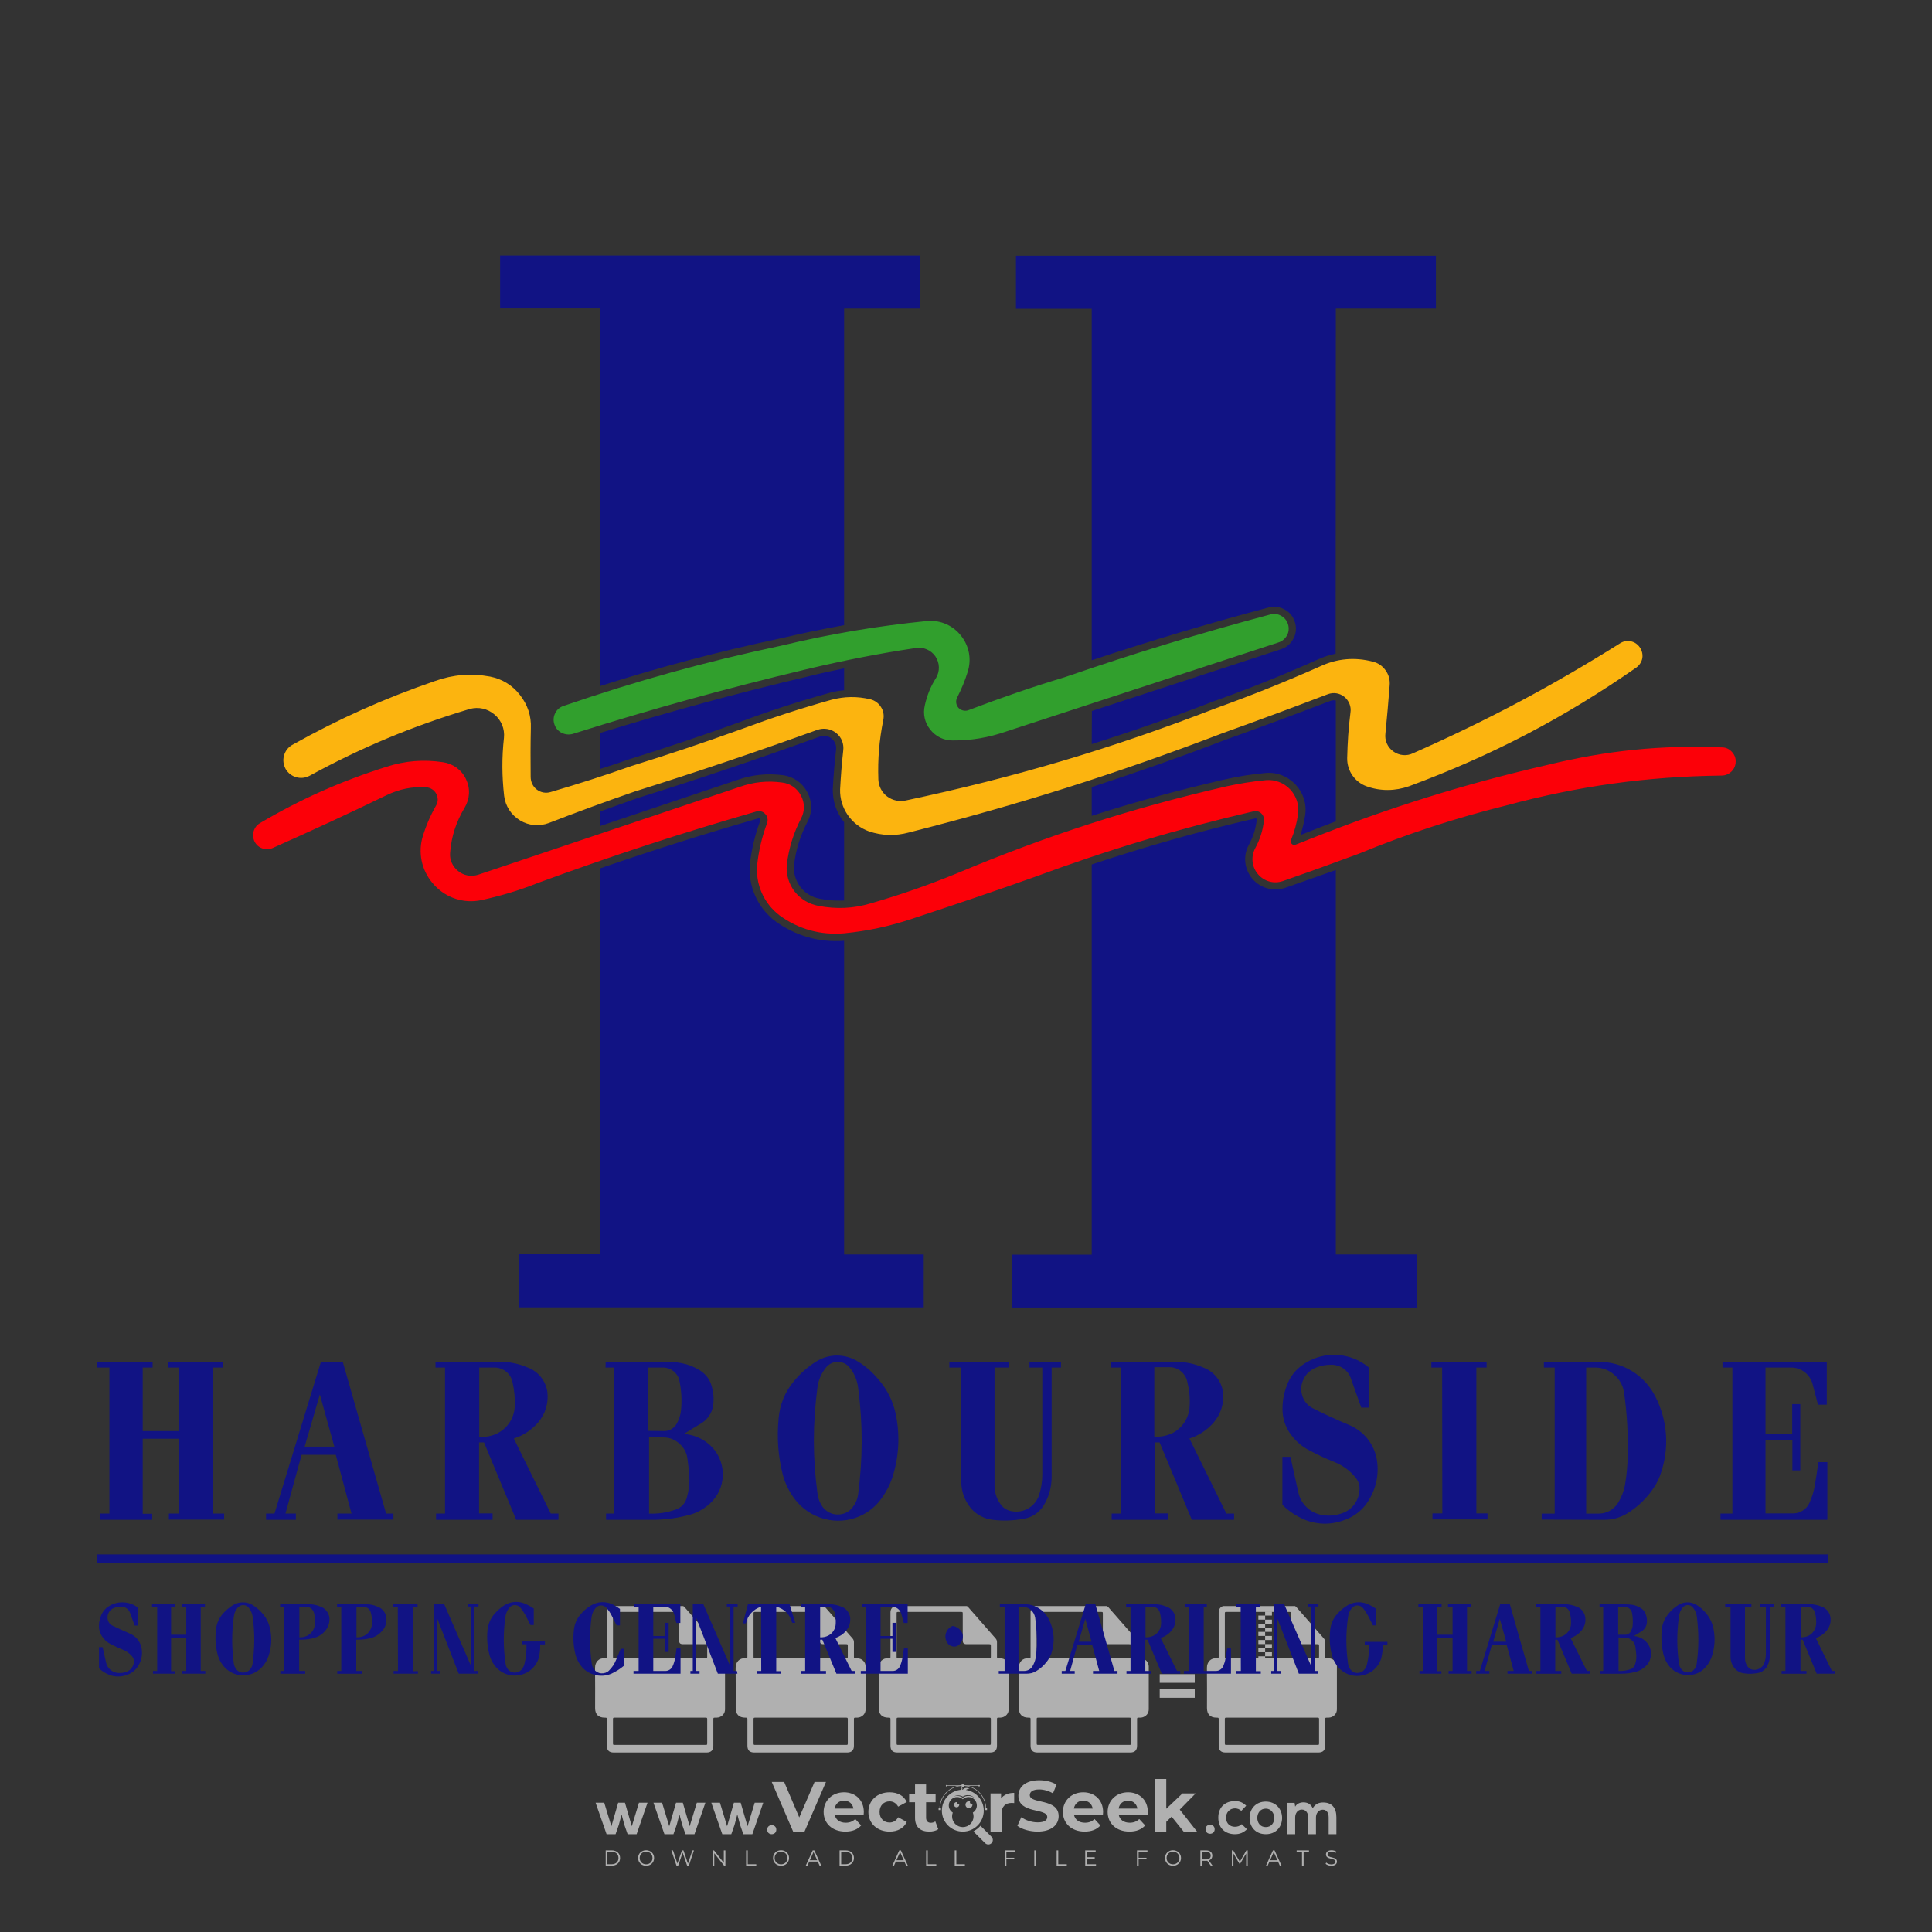 <?xml version="1.0" encoding="iso-8859-1"?>
<!-- Generator: Adobe Illustrator 27.0.0, SVG Export Plug-In . SVG Version: 6.00 Build 0)  -->
<svg version="1.1" id="Layer_1" xmlns="http://www.w3.org/2000/svg" xmlns:xlink="http://www.w3.org/1999/xlink" x="0px" y="0px"
	 viewBox="0 0 500 500" style="enable-background:new 0 0 500 500;" xml:space="preserve">
<rect x="0" y="0" width="500" height="500" fill="#333333" stroke="none"/>
<g id="watermark_1_">
	<g>
		<g id="watermark" style="opacity:0.61;">
			<g>
				<g>
					<g>
						<g>
							<polygon style="fill:#FFFFFF;" points="213.765,461.172 208.204,474.017 205.268,474.017 199.726,461.172 202.938,461.172 
								206.846,470.347 210.81,461.172 							"/>
						</g>
						<g>
							<path style="fill:#FFFFFF;" d="M223.507,469.741h-7.469c0.275,1.23,1.321,1.982,2.826,1.982c1.046,0,1.798-0.312,2.477-0.954
								l1.523,1.651c-0.917,1.046-2.294,1.597-4.074,1.597c-3.413,0-5.634-2.147-5.634-5.083c0-2.954,2.257-5.083,5.267-5.083
								c2.899,0,5.138,1.945,5.138,5.12C223.562,469.191,223.526,469.503,223.507,469.741 M216.002,468.071h4.863
								c-0.202-1.248-1.138-2.055-2.422-2.055C217.139,466.016,216.204,466.805,216.002,468.071"/>
						</g>
						<g>
							<path style="fill:#FFFFFF;" d="M224.735,468.934c0-2.973,2.294-5.083,5.505-5.083c2.074,0,3.707,0.899,4.423,2.514
								l-2.22,1.193c-0.532-0.936-1.321-1.358-2.221-1.358c-1.45,0-2.587,1.009-2.587,2.734c0,1.725,1.138,2.734,2.587,2.734
								c0.899,0,1.688-0.404,2.221-1.358l2.22,1.211c-0.716,1.578-2.349,2.495-4.423,2.495
								C227.029,474.017,224.735,471.907,224.735,468.934"/>
						</g>
						<g>
							<path style="fill:#FFFFFF;" d="M242.828,473.393c-0.587,0.422-1.45,0.624-2.331,0.624c-2.33,0-3.688-1.193-3.688-3.542
								v-4.055h-1.523v-2.202h1.523v-2.404h2.863v2.404h2.459v2.202h-2.459v4.019c0,0.844,0.458,1.303,1.229,1.303
								c0.422,0,0.844-0.128,1.156-0.367L242.828,473.393z"/>
						</g>
					</g>
					<g>
						<path style="fill:#FFFFFF;" d="M262.474,463.997v2.643c-0.238-0.018-0.422-0.037-0.642-0.037
							c-1.578,0-2.624,0.862-2.624,2.753v4.661h-2.863v-9.873h2.734v1.303C259.776,464.493,260.951,463.997,262.474,463.997"/>
					</g>
					<g>
						<path style="fill:#FFFFFF;" d="M263.299,472.53l1.009-2.239c1.083,0.789,2.697,1.339,4.239,1.339
							c1.762,0,2.477-0.587,2.477-1.376c0-2.404-7.469-0.752-7.469-5.524c0-2.184,1.762-4,5.413-4c1.615,0,3.267,0.385,4.459,1.138
							l-0.918,2.257c-1.193-0.679-2.422-1.009-3.56-1.009c-1.761,0-2.44,0.66-2.44,1.468c0,2.367,7.468,0.734,7.468,5.45
							c0,2.147-1.78,3.982-5.45,3.982C266.492,474.017,264.437,473.411,263.299,472.53"/>
					</g>
					<g>
						<path style="fill:#FFFFFF;" d="M285.428,469.741h-7.469c0.275,1.23,1.321,1.982,2.826,1.982c1.046,0,1.798-0.312,2.477-0.954
							l1.523,1.651c-0.918,1.046-2.294,1.597-4.074,1.597c-3.413,0-5.634-2.147-5.634-5.083c0-2.954,2.257-5.083,5.267-5.083
							c2.9,0,5.138,1.945,5.138,5.12C285.484,469.191,285.447,469.503,285.428,469.741 M277.923,468.071h4.863
							c-0.202-1.248-1.138-2.055-2.422-2.055C279.061,466.016,278.125,466.805,277.923,468.071"/>
					</g>
					<g>
						<path style="fill:#FFFFFF;" d="M297.007,469.741h-7.469c0.275,1.23,1.321,1.982,2.826,1.982c1.046,0,1.798-0.312,2.477-0.954
							l1.523,1.651c-0.918,1.046-2.294,1.597-4.074,1.597c-3.413,0-5.634-2.147-5.634-5.083c0-2.954,2.257-5.083,5.267-5.083
							c2.899,0,5.138,1.945,5.138,5.12C297.062,469.191,297.025,469.503,297.007,469.741 M289.501,468.071h4.863
							c-0.202-1.248-1.138-2.055-2.422-2.055C290.639,466.016,289.703,466.805,289.501,468.071"/>
					</g>
					<g>
						<polygon style="fill:#FFFFFF;" points="303.208,470.145 301.831,471.503 301.831,474.017 298.969,474.017 298.969,460.401 
							301.831,460.401 301.831,468.108 306.016,464.144 309.429,464.144 305.318,468.328 309.796,474.017 306.327,474.017 						"/>
					</g>
					<g>
						<path style="fill:#FFFFFF;" d="M256.601,475.359L256.601,475.359l-2.86-2.86c-0.435,0.508-0.953,0.943-1.534,1.284
							c-0.092,0.069-0.186,0.136-0.283,0.199l3.027,3.027c0.456,0.456,1.195,0.456,1.65,0
							C257.057,476.554,257.057,475.815,256.601,475.359"/>
					</g>
					<g>
						<path style="fill:#FFFFFF;" d="M249.984,463.244c0.221-0.173,0.495-0.281,0.797-0.281c0.042,0,0.083,0.002,0.124,0.006
							c-0.214-0.156-0.478-0.249-0.764-0.249c-0.395,0-0.744,0.18-0.981,0.458c-0.051,0-0.1,0.006-0.151,0.008
							c0.039-0.077,0.064-0.162,0.064-0.255c0-0.234-0.143-0.434-0.346-0.519c0.087,0.126,0.138,0.279,0.138,0.445
							c0,0.122-0.031,0.237-0.081,0.341c-2.811,0.201-5.03,2.539-5.03,5.4c0,2.993,2.426,5.42,5.42,5.42
							c2.993,0,5.42-2.426,5.42-5.42C254.595,465.879,252.593,463.635,249.984,463.244 M247.983,464.656
							c0.435,0,0.844,0.112,1.199,0.309c0.374-0.245,0.82-0.387,1.299-0.387c0.711,0,1.348,0.312,1.784,0.806
							c-0.435-0.379-1.004-0.61-1.627-0.61c-0.449,0-0.87,0.12-1.234,0.329c-0.079,0.046-0.156,0.096-0.229,0.15
							c-0.065-0.048-0.133-0.093-0.204-0.134c-0.369-0.219-0.8-0.344-1.26-0.344c-0.3,0-0.588,0.054-0.854,0.152
							C247.196,464.754,247.578,464.656,247.983,464.656 M251.772,469.098c0.115,0.305,0.181,0.634,0.181,0.979
							c0,1.534-1.244,2.777-2.778,2.777c-1.534,0-2.777-1.243-2.777-2.777c0-0.345,0.066-0.674,0.181-0.979
							c-0.62-0.382-1.035-1.064-1.035-1.846c0-1.197,0.971-2.168,2.168-2.168c0.565,0,1.078,0.218,1.463,0.572
							c0.386-0.354,0.899-0.572,1.464-0.572c1.197,0,2.168,0.971,2.168,2.168C252.807,468.034,252.392,468.716,251.772,469.098"/>
					</g>
					<g>
						<path style="fill:#FFFFFF;" d="M251.666,467.061c0,0.497-0.404,0.901-0.901,0.901c-0.497,0-0.901-0.404-0.901-0.901
							s0.404-0.901,0.901-0.901c0.101,0,0.197,0.017,0.287,0.047c-0.03,0.062-0.045,0.132-0.045,0.204
							c0,0.273,0.221,0.494,0.494,0.494c0.05,0,0.099-0.008,0.146-0.022C251.66,466.941,251.666,467,251.666,467.061"/>
					</g>
					<g>
						<path style="fill:#FFFFFF;" d="M248.255,467.061c0,0.376-0.305,0.681-0.681,0.681c-0.376,0-0.681-0.305-0.681-0.681
							s0.305-0.681,0.681-0.681c0.076,0,0.149,0.013,0.217,0.035c-0.023,0.047-0.034,0.1-0.034,0.155
							c0,0.206,0.167,0.374,0.374,0.374c0.038,0,0.075-0.006,0.11-0.017C248.25,466.97,248.255,467.015,248.255,467.061"/>
					</g>
					<g>
						<g>
							<g>
								<rect x="242.908" y="467.83" style="fill:#FFFFFF;" width="0.616" height="0.616"/>
							</g>
							<g>
								<rect x="254.827" y="467.83" style="fill:#FFFFFF;" width="0.616" height="0.616"/>
							</g>
							<g>
								<path style="fill:#FFFFFF;" d="M255.205,468.082h-0.14c0-3.248-2.642-5.89-5.89-5.89c-3.248,0-5.89,2.642-5.89,5.89h-0.14
									c0-1.611,0.627-3.125,1.766-4.264c1.139-1.139,2.653-1.766,4.264-1.766c1.611,0,3.125,0.627,4.264,1.766
									C254.578,464.957,255.205,466.471,255.205,468.082"/>
							</g>
						</g>
						<g>
							<rect x="248.868" y="461.814" style="fill:#FFFFFF;" width="0.616" height="0.616"/>
						</g>
						<g>
							<rect x="244.95" y="462.052" style="fill:#FFFFFF;" width="8.45" height="0.14"/>
						</g>
						<g>
							<path style="fill:#FFFFFF;" d="M245.174,462.15c0,0.108-0.088,0.196-0.196,0.196c-0.108,0-0.196-0.088-0.196-0.196
								c0-0.108,0.088-0.196,0.196-0.196C245.086,461.954,245.174,462.042,245.174,462.15"/>
						</g>
						<g>
							<path style="fill:#FFFFFF;" d="M253.596,462.15c0,0.108-0.088,0.196-0.196,0.196c-0.108,0-0.196-0.088-0.196-0.196
								c0-0.108,0.088-0.196,0.196-0.196C253.509,461.954,253.596,462.042,253.596,462.15"/>
						</g>
					</g>
				</g>
				<g>
					<path style="fill:#FFFFFF;" d="M314.356,473.409c0,1.559-2.364,1.559-2.364,0C311.993,471.851,314.356,471.851,314.356,473.409
						z"/>
				</g>
				<g>
					<g>
						<g>
							<path style="fill:#FFFFFF;" d="M161.739,466.549l1.772,6.088l1.855-6.088h2.215l-2.823,8.14h-2.33l-0.837-2.396l-0.722-2.708
								l-0.722,2.708l-0.837,2.396h-2.33l-2.839-8.14h2.231l1.855,6.088l1.756-6.088H161.739z"/>
						</g>
						<g>
							<path style="fill:#FFFFFF;" d="M176.713,466.549l1.772,6.088l1.855-6.088h2.215l-2.823,8.14h-2.33l-0.837-2.396l-0.722-2.708
								l-0.722,2.708l-0.837,2.396h-2.33l-2.839-8.14h2.231l1.855,6.088l1.756-6.088H176.713z"/>
						</g>
						<g>
							<path style="fill:#FFFFFF;" d="M191.687,466.549l1.772,6.088l1.855-6.088h2.215l-2.823,8.14h-2.33l-0.837-2.396l-0.722-2.708
								l-0.722,2.708l-0.837,2.396h-2.33l-2.839-8.14h2.231l1.855,6.088l1.756-6.088H191.687z"/>
						</g>
					</g>
					<g>
						<path style="fill:#FFFFFF;" d="M200.908,473.52c0,1.559-2.364,1.559-2.364,0C198.545,471.962,200.908,471.962,200.908,473.52z
							"/>
					</g>
					<g>
						<path style="fill:#FFFFFF;" d="M322.71,473.409c-0.935,0.919-1.919,1.28-3.117,1.28c-2.346,0-4.3-1.411-4.3-4.282
							s1.953-4.284,4.3-4.284c1.149,0,2.035,0.329,2.921,1.199l-1.264,1.329c-0.476-0.428-1.066-0.64-1.623-0.64
							c-1.346,0-2.33,0.985-2.33,2.396c0,1.542,1.05,2.362,2.297,2.362c0.64,0,1.28-0.18,1.772-0.672L322.71,473.409z"/>
					</g>
					<g>
						<path style="fill:#FFFFFF;" d="M331.805,470.472c0,2.33-1.591,4.217-4.217,4.217c-2.626,0-4.201-1.887-4.201-4.217
							c0-2.314,1.609-4.217,4.185-4.217C330.149,466.255,331.805,468.158,331.805,470.472z M325.389,470.472
							c0,1.231,0.739,2.38,2.199,2.38c1.46,0,2.199-1.149,2.199-2.38c0-1.215-0.854-2.396-2.199-2.396
							C326.144,468.077,325.389,469.258,325.389,470.472z"/>
					</g>
					<g>
						<path style="fill:#FFFFFF;" d="M338.572,474.689v-4.332c0-1.068-0.559-2.035-1.658-2.035c-1.082,0-1.722,0.967-1.722,2.035
							v4.332h-2.003v-8.107h1.855l0.148,0.985c0.426-0.82,1.362-1.116,2.133-1.116c0.969,0,1.937,0.394,2.396,1.51
							c0.723-1.149,1.658-1.478,2.708-1.478c2.297,0,3.43,1.412,3.43,3.84v4.365h-2.003v-4.365c0-1.066-0.442-1.97-1.526-1.97
							c-1.082,0-1.756,0.935-1.756,2.003v4.332H338.572z"/>
					</g>
				</g>
			</g>
		</g>
		<g style="opacity:0.61;">
			<g>
				<g>
					<path style="fill:#FFFFFF;" d="M345.988,431.299c-0.006-1.224-0.959-2.121-2.189-2.14c-0.924-0.014-0.832,0.12-0.834-0.867
						c-0.003-1.097-0.007-2.194,0.003-3.292c0.003-0.379-0.112-0.691-0.362-0.976c-2.342-2.668-4.678-5.342-7.019-8.011
						c-0.12-0.137-0.275-0.244-0.414-0.366c-6.214,0-12.427,0-18.641,0c-0.794,0.293-1.14,0.868-1.138,1.709
						c0.01,3.748,0.004,7.496,0.004,11.243c0,0.556-0.003,0.589-0.55,0.551c-1.497-0.102-2.516,0.986-2.497,2.492
						c0.044,3.476,0.013,6.953,0.014,10.429c0.001,1.58,0.867,2.443,2.45,2.449c0.582,0.002,0.582,0.002,0.582,0.6
						c0,2.219-0.001,4.438,0.001,6.657c0.001,1.192,0.58,1.771,1.768,1.771c8.013,0.001,16.027,0.001,24.04,0
						c1.168,0,1.755-0.583,1.757-1.745c0.002-2.256,0-4.512,0.001-6.768c0-0.512,0.002-0.511,0.52-0.515
						c0.271-0.002,0.541,0.008,0.809-0.058c0.996-0.246,1.69-1.044,1.694-2.069C346.003,438.696,346.005,434.997,345.988,431.299z
						 M317.537,417.162c5.337,0,10.674,0,16.01,0c0.548,0,0.554,0.007,0.554,0.561c0.001,2.243-0.001,4.486,0.001,6.73
						c0.001,0.811,0.249,1.059,1.06,1.059c1.91,0.001,3.821,0,5.731,0.001c0.458,0,0.479,0.021,0.481,0.483
						c0.003,0.887,0.002,1.775,0,2.662c-0.001,0.477-0.024,0.498-0.504,0.499c-3.895,0.001-7.79,0-11.684,0
						c-3.882,0-7.765,0-11.647,0c-0.55,0-0.552-0.001-0.552-0.561c-0.001-3.624-0.001-7.247,0-10.871
						C316.987,417.166,316.991,417.162,317.537,417.162z M340.822,451.579c-3.883,0.001-7.766,0-11.65,0c-3.871,0-7.742,0-11.613,0
						c-0.572,0-0.574-0.002-0.574-0.579c-0.001-1.997-0.001-3.994,0.001-5.991c0-0.464,0.023-0.486,0.478-0.487
						c7.803-0.001,15.607-0.001,23.41,0c0.478,0,0.499,0.02,0.499,0.503c0.002,1.997,0.001,3.994,0,5.991
						C341.375,451.574,341.37,451.579,340.822,451.579z"/>
				</g>
				<g>
					<g>
						<rect x="327.418" y="417.053" style="fill:#FFFFFF;" width="1.757" height="1.054"/>
					</g>
					<g>
						<rect x="325.662" y="418.107" style="fill:#FFFFFF;" width="1.757" height="1.054"/>
					</g>
					<g>
						<rect x="327.418" y="419.161" style="fill:#FFFFFF;" width="1.757" height="1.054"/>
					</g>
					<g>
						<rect x="325.662" y="420.215" style="fill:#FFFFFF;" width="1.757" height="1.054"/>
					</g>
					<g>
						<rect x="327.418" y="421.269" style="fill:#FFFFFF;" width="1.757" height="1.054"/>
					</g>
					<g>
						<rect x="325.662" y="422.323" style="fill:#FFFFFF;" width="1.757" height="1.054"/>
					</g>
					<g>
						<rect x="327.418" y="423.378" style="fill:#FFFFFF;" width="1.757" height="1.054"/>
					</g>
					<g>
						<rect x="325.662" y="424.432" style="fill:#FFFFFF;" width="1.757" height="1.054"/>
					</g>
					<g>
						<rect x="327.418" y="425.486" style="fill:#FFFFFF;" width="1.757" height="1.054"/>
					</g>
					<g>
						<rect x="325.662" y="426.54" style="fill:#FFFFFF;" width="1.757" height="1.054"/>
					</g>
					<g>
						<rect x="327.418" y="427.594" style="fill:#FFFFFF;" width="1.757" height="1.054"/>
					</g>
					<g>
						<rect x="325.662" y="428.648" style="fill:#FFFFFF;" width="1.757" height="1.054"/>
					</g>
				</g>
			</g>
			<g>
				<path style="fill:#FFFFFF;" d="M187.637,431.299c-0.006-1.224-0.959-2.121-2.189-2.14c-0.924-0.014-0.832,0.12-0.834-0.867
					c-0.003-1.097-0.007-2.194,0.003-3.292c0.003-0.379-0.112-0.691-0.362-0.976c-2.342-2.668-4.678-5.342-7.019-8.011
					c-0.12-0.137-0.275-0.244-0.414-0.366c-6.214,0-12.427,0-18.641,0c-0.794,0.293-1.14,0.868-1.138,1.709
					c0.01,3.748,0.004,7.496,0.004,11.243c0,0.556-0.003,0.589-0.55,0.551c-1.497-0.102-2.516,0.986-2.497,2.492
					c0.044,3.476,0.013,6.953,0.014,10.429c0.001,1.58,0.867,2.443,2.45,2.449c0.582,0.002,0.582,0.002,0.582,0.6
					c0,2.219-0.001,4.438,0.001,6.657c0.001,1.192,0.58,1.771,1.768,1.771c8.013,0.001,16.027,0.001,24.04,0
					c1.168,0,1.755-0.583,1.757-1.745c0.002-2.256,0-4.512,0.001-6.768c0-0.512,0.002-0.511,0.52-0.515
					c0.271-0.002,0.541,0.008,0.809-0.058c0.996-0.246,1.69-1.044,1.694-2.069C187.652,438.696,187.655,434.997,187.637,431.299z
					 M159.187,417.162c5.337,0,10.674,0,16.01,0c0.548,0,0.554,0.007,0.554,0.561c0.001,2.243-0.001,4.486,0.001,6.73
					c0.001,0.811,0.249,1.059,1.06,1.059c1.91,0.001,3.821,0,5.731,0.001c0.458,0,0.479,0.021,0.481,0.483
					c0.003,0.887,0.002,1.775,0,2.662c-0.001,0.477-0.024,0.498-0.504,0.499c-3.895,0.001-7.79,0-11.684,0
					c-3.882,0-7.765,0-11.647,0c-0.55,0-0.552-0.001-0.552-0.561c-0.001-3.624-0.001-7.247,0-10.871
					C158.636,417.166,158.64,417.162,159.187,417.162z M182.472,451.579c-3.883,0.001-7.766,0-11.65,0c-3.871,0-7.742,0-11.613,0
					c-0.572,0-0.574-0.002-0.574-0.579c-0.001-1.997-0.001-3.994,0.001-5.991c0-0.464,0.023-0.486,0.478-0.487
					c7.803-0.001,15.607-0.001,23.41,0c0.478,0,0.499,0.02,0.499,0.503c0.002,1.997,0.001,3.994,0,5.991
					C183.024,451.574,183.019,451.579,182.472,451.579z"/>
			</g>
			<g>
				<path style="fill:#FFFFFF;" d="M159.779,440.669v-7.897h2.779c0.375,0,0.726,0.061,1.053,0.182
					c0.327,0.121,0.612,0.292,0.855,0.513c0.242,0.221,0.434,0.483,0.573,0.789c0.14,0.305,0.21,0.642,0.21,1.009
					c0,0.375-0.07,0.715-0.21,1.02c-0.14,0.305-0.331,0.568-0.573,0.789c-0.243,0.221-0.528,0.392-0.855,0.513
					c-0.327,0.121-0.678,0.182-1.053,0.182h-1.29v2.901H159.779z M162.58,436.356c0.39,0,0.684-0.111,0.882-0.331
					c0.199-0.22,0.298-0.474,0.298-0.761c0-0.14-0.024-0.276-0.072-0.408c-0.048-0.132-0.121-0.248-0.221-0.347
					c-0.099-0.099-0.223-0.178-0.37-0.237c-0.147-0.059-0.32-0.089-0.518-0.089h-1.312v2.173H162.58z"/>
				<path style="fill:#FFFFFF;" d="M166.308,432.771h1.731l3.177,5.294h0.088l-0.088-1.522v-3.772h1.478v7.897h-1.566l-3.353-5.592
					h-0.088l0.088,1.522v4.07h-1.467V432.771z"/>
				<path style="fill:#FFFFFF;" d="M177.922,436.334h3.872c0.022,0.089,0.04,0.195,0.055,0.32c0.014,0.125,0.022,0.25,0.022,0.375
					c0,0.507-0.077,0.985-0.231,1.434c-0.154,0.449-0.397,0.849-0.728,1.202c-0.353,0.375-0.776,0.666-1.268,0.871
					c-0.493,0.206-1.055,0.309-1.688,0.309c-0.574,0-1.114-0.103-1.622-0.309c-0.507-0.206-0.948-0.492-1.323-0.86
					c-0.375-0.367-0.673-0.803-0.894-1.307c-0.221-0.504-0.331-1.053-0.331-1.649c0-0.595,0.11-1.145,0.331-1.649
					c0.221-0.504,0.518-0.939,0.894-1.307c0.375-0.367,0.816-0.654,1.323-0.86c0.507-0.206,1.048-0.309,1.622-0.309
					c0.64,0,1.211,0.11,1.715,0.331c0.504,0.221,0.935,0.526,1.296,0.915l-1.025,1.004c-0.258-0.272-0.544-0.48-0.861-0.623
					c-0.316-0.143-0.695-0.215-1.136-0.215c-0.361,0-0.703,0.065-1.026,0.193c-0.324,0.129-0.607,0.311-0.85,0.546
					c-0.242,0.235-0.436,0.52-0.579,0.855c-0.143,0.335-0.215,0.708-0.215,1.119c0,0.412,0.072,0.785,0.215,1.12
					c0.143,0.335,0.338,0.62,0.584,0.855c0.246,0.235,0.531,0.418,0.855,0.546c0.323,0.129,0.669,0.193,1.037,0.193
					c0.419,0,0.773-0.061,1.064-0.182c0.29-0.121,0.538-0.278,0.744-0.469c0.148-0.132,0.275-0.3,0.381-0.502
					c0.106-0.202,0.189-0.428,0.248-0.678h-2.482V436.334z"/>
			</g>
			<g>
				<path style="fill:#FFFFFF;" d="M224.019,431.299c-0.006-1.224-0.959-2.121-2.189-2.14c-0.924-0.014-0.832,0.12-0.834-0.867
					c-0.003-1.097-0.007-2.194,0.003-3.292c0.003-0.379-0.112-0.691-0.362-0.976c-2.342-2.668-4.678-5.342-7.019-8.011
					c-0.12-0.137-0.275-0.244-0.414-0.366c-6.214,0-12.427,0-18.641,0c-0.794,0.293-1.14,0.868-1.138,1.709
					c0.01,3.748,0.004,7.496,0.004,11.243c0,0.556-0.003,0.589-0.55,0.551c-1.497-0.102-2.516,0.986-2.497,2.492
					c0.044,3.476,0.013,6.953,0.014,10.429c0.001,1.58,0.867,2.443,2.45,2.449c0.582,0.002,0.582,0.002,0.582,0.6
					c0,2.219-0.001,4.438,0.001,6.657c0.001,1.192,0.58,1.771,1.768,1.771c8.013,0.001,16.027,0.001,24.04,0
					c1.168,0,1.755-0.583,1.757-1.745c0.002-2.256,0-4.512,0.001-6.768c0-0.512,0.002-0.511,0.52-0.515
					c0.271-0.002,0.541,0.008,0.809-0.058c0.997-0.246,1.69-1.044,1.694-2.069C224.034,438.696,224.036,434.997,224.019,431.299z
					 M195.568,417.162c5.337,0,10.674,0,16.01,0c0.548,0,0.554,0.007,0.554,0.561c0.001,2.243-0.001,4.486,0.001,6.73
					c0.001,0.811,0.249,1.059,1.06,1.059c1.91,0.001,3.821,0,5.731,0.001c0.458,0,0.479,0.021,0.481,0.483
					c0.003,0.887,0.002,1.775,0,2.662c-0.001,0.477-0.024,0.498-0.504,0.499c-3.895,0.001-7.79,0-11.684,0
					c-3.882,0-7.765,0-11.647,0c-0.55,0-0.552-0.001-0.552-0.561c-0.001-3.624-0.001-7.247,0-10.871
					C195.018,417.166,195.022,417.162,195.568,417.162z M218.854,451.579c-3.883,0.001-7.766,0-11.65,0c-3.871,0-7.742,0-11.613,0
					c-0.572,0-0.574-0.002-0.574-0.579c-0.001-1.997-0.001-3.994,0.001-5.991c0-0.464,0.023-0.486,0.478-0.487
					c7.803-0.001,15.607-0.001,23.41,0c0.478,0,0.499,0.02,0.499,0.503c0.002,1.997,0.001,3.994,0,5.991
					C219.406,451.574,219.401,451.579,218.854,451.579z"/>
			</g>
			<g>
				<path style="fill:#FFFFFF;" d="M205.111,432.771h1.699l2.967,7.897h-1.644l-0.651-1.886h-3.044l-0.651,1.886h-1.643
					L205.111,432.771z M206.997,437.415l-0.706-1.974l-0.287-0.96h-0.088l-0.287,0.96l-0.706,1.974H206.997z"/>
				<path style="fill:#FFFFFF;" d="M211.331,434.536c-0.125,0-0.245-0.024-0.359-0.072c-0.114-0.048-0.213-0.114-0.298-0.199
					c-0.084-0.084-0.151-0.182-0.198-0.292c-0.048-0.11-0.072-0.232-0.072-0.364s0.024-0.254,0.072-0.364
					c0.048-0.11,0.114-0.208,0.198-0.292c0.084-0.084,0.184-0.151,0.298-0.198c0.114-0.048,0.233-0.072,0.359-0.072
					c0.257,0,0.478,0.09,0.662,0.27c0.184,0.181,0.276,0.399,0.276,0.656s-0.092,0.476-0.276,0.656
					C211.809,434.446,211.589,434.536,211.331,434.536z M210.615,440.669v-5.404h1.445v5.404H210.615z"/>
			</g>
			<g>
				<path style="fill:#FFFFFF;" d="M261.044,431.299c-0.006-1.224-0.959-2.121-2.189-2.14c-0.924-0.014-0.832,0.12-0.834-0.867
					c-0.003-1.097-0.007-2.194,0.003-3.292c0.003-0.379-0.112-0.691-0.362-0.976c-2.342-2.668-4.678-5.342-7.019-8.011
					c-0.12-0.137-0.275-0.244-0.414-0.366c-6.214,0-12.427,0-18.641,0c-0.794,0.293-1.14,0.868-1.138,1.709
					c0.01,3.748,0.004,7.496,0.004,11.243c0,0.556-0.003,0.589-0.55,0.551c-1.497-0.102-2.516,0.986-2.497,2.492
					c0.044,3.476,0.013,6.953,0.014,10.429c0.001,1.58,0.867,2.443,2.45,2.449c0.582,0.002,0.582,0.002,0.582,0.6
					c0,2.219-0.001,4.438,0.001,6.657c0.001,1.192,0.58,1.771,1.768,1.771c8.013,0.001,16.027,0.001,24.04,0
					c1.168,0,1.755-0.583,1.757-1.745c0.002-2.256,0-4.512,0.001-6.768c0-0.512,0.002-0.511,0.52-0.515
					c0.271-0.002,0.541,0.008,0.809-0.058c0.996-0.246,1.69-1.044,1.694-2.069C261.059,438.696,261.061,434.997,261.044,431.299z
					 M232.593,417.162c5.337,0,10.674,0,16.01,0c0.548,0,0.554,0.007,0.554,0.561c0.001,2.243-0.001,4.486,0.001,6.73
					c0.001,0.811,0.249,1.059,1.06,1.059c1.91,0.001,3.821,0,5.731,0.001c0.458,0,0.479,0.021,0.481,0.483
					c0.003,0.887,0.002,1.775,0,2.662c-0.001,0.477-0.024,0.498-0.504,0.499c-3.895,0.001-7.79,0-11.684,0
					c-3.882,0-7.765,0-11.647,0c-0.55,0-0.552-0.001-0.552-0.561c-0.001-3.624-0.001-7.247,0-10.871
					C232.042,417.166,232.047,417.162,232.593,417.162z M255.878,451.579c-3.883,0.001-7.766,0-11.65,0c-3.871,0-7.742,0-11.613,0
					c-0.572,0-0.574-0.002-0.574-0.579c-0.001-1.997-0.001-3.994,0.001-5.991c0-0.464,0.023-0.486,0.478-0.487
					c7.803-0.001,15.607-0.001,23.41,0c0.478,0,0.499,0.02,0.499,0.503c0.002,1.997,0.001,3.994,0,5.991
					C256.431,451.574,256.426,451.579,255.878,451.579z"/>
			</g>
			<g>
				<path style="fill:#FFFFFF;" d="M236.361,440.845c-0.338,0-0.662-0.048-0.971-0.143c-0.309-0.095-0.592-0.239-0.849-0.43
					c-0.257-0.191-0.481-0.425-0.673-0.7c-0.191-0.276-0.342-0.597-0.452-0.965l1.401-0.551c0.103,0.397,0.283,0.726,0.54,0.987
					c0.257,0.261,0.596,0.392,1.015,0.392c0.154,0,0.303-0.02,0.447-0.061c0.143-0.04,0.272-0.099,0.386-0.176
					s0.204-0.175,0.27-0.292c0.066-0.118,0.099-0.254,0.099-0.408c0-0.147-0.026-0.279-0.077-0.397
					c-0.051-0.117-0.138-0.227-0.259-0.331c-0.121-0.103-0.28-0.202-0.475-0.298c-0.195-0.095-0.435-0.195-0.722-0.298l-0.485-0.176
					c-0.213-0.073-0.429-0.173-0.645-0.298c-0.217-0.125-0.413-0.276-0.59-0.452c-0.177-0.176-0.322-0.384-0.436-0.623
					c-0.114-0.239-0.171-0.509-0.171-0.81c0-0.309,0.06-0.597,0.182-0.866c0.121-0.268,0.294-0.503,0.518-0.706
					c0.224-0.202,0.492-0.36,0.805-0.474s0.66-0.171,1.042-0.171c0.397,0,0.74,0.053,1.031,0.16
					c0.291,0.107,0.537,0.243,0.739,0.408c0.202,0.165,0.366,0.348,0.491,0.546c0.125,0.199,0.217,0.386,0.276,0.563l-1.312,0.551
					c-0.074-0.221-0.208-0.419-0.402-0.596c-0.195-0.176-0.462-0.265-0.8-0.265c-0.324,0-0.592,0.075-0.805,0.226
					c-0.213,0.151-0.32,0.348-0.32,0.59c0,0.235,0.103,0.436,0.309,0.601c0.206,0.165,0.533,0.325,0.982,0.48l0.497,0.165
					c0.316,0.111,0.605,0.237,0.866,0.381c0.261,0.143,0.485,0.314,0.673,0.513c0.187,0.199,0.331,0.425,0.43,0.678
					c0.1,0.254,0.149,0.546,0.149,0.877c0,0.412-0.083,0.767-0.248,1.064c-0.165,0.298-0.377,0.542-0.634,0.734
					c-0.258,0.191-0.548,0.335-0.872,0.43C236.986,440.797,236.67,440.845,236.361,440.845z"/>
				<path style="fill:#FFFFFF;" d="M239.516,432.771h1.61l1.633,4.754l0.287,1.015h0.088l0.309-1.015l1.699-4.754h1.61l-2.879,7.897
					h-1.566L239.516,432.771z"/>
				<path style="fill:#FFFFFF;" d="M251.097,436.334h3.871c0.022,0.089,0.04,0.195,0.055,0.32c0.015,0.125,0.023,0.25,0.023,0.375
					c0,0.507-0.078,0.985-0.232,1.434c-0.154,0.449-0.397,0.849-0.728,1.202c-0.353,0.375-0.775,0.666-1.268,0.871
					c-0.493,0.206-1.055,0.309-1.688,0.309c-0.574,0-1.114-0.103-1.621-0.309c-0.507-0.206-0.949-0.492-1.324-0.86
					c-0.375-0.367-0.673-0.803-0.894-1.307c-0.22-0.504-0.331-1.053-0.331-1.649c0-0.595,0.11-1.145,0.331-1.649
					c0.221-0.504,0.518-0.939,0.894-1.307c0.375-0.367,0.816-0.654,1.324-0.86c0.507-0.206,1.047-0.309,1.621-0.309
					c0.64,0,1.211,0.11,1.715,0.331c0.504,0.221,0.936,0.526,1.296,0.915l-1.026,1.004c-0.257-0.272-0.544-0.48-0.861-0.623
					c-0.316-0.143-0.694-0.215-1.136-0.215c-0.36,0-0.702,0.065-1.026,0.193c-0.323,0.129-0.607,0.311-0.849,0.546
					c-0.243,0.235-0.436,0.52-0.579,0.855c-0.143,0.335-0.215,0.708-0.215,1.119c0,0.412,0.072,0.785,0.215,1.12
					c0.143,0.335,0.338,0.62,0.585,0.855c0.246,0.235,0.531,0.418,0.854,0.546c0.324,0.129,0.669,0.193,1.037,0.193
					c0.419,0,0.774-0.061,1.064-0.182c0.29-0.121,0.539-0.278,0.745-0.469c0.147-0.132,0.274-0.3,0.38-0.502
					c0.107-0.202,0.189-0.428,0.248-0.678h-2.482V436.334z"/>
			</g>
			<g>
				<path style="fill:#FFFFFF;" d="M297.3,431.299c-0.006-1.224-0.959-2.121-2.189-2.14c-0.924-0.014-0.832,0.12-0.834-0.867
					c-0.003-1.097-0.007-2.194,0.003-3.292c0.003-0.379-0.112-0.691-0.362-0.976c-2.342-2.668-4.678-5.342-7.019-8.011
					c-0.12-0.137-0.275-0.244-0.414-0.366c-6.214,0-12.427,0-18.641,0c-0.794,0.293-1.14,0.868-1.138,1.709
					c0.01,3.748,0.004,7.496,0.004,11.243c0,0.556-0.003,0.589-0.55,0.551c-1.497-0.102-2.516,0.986-2.497,2.492
					c0.044,3.476,0.013,6.953,0.014,10.429c0.001,1.58,0.867,2.443,2.45,2.449c0.582,0.002,0.582,0.002,0.582,0.6
					c0,2.219-0.001,4.438,0.001,6.657c0.001,1.192,0.58,1.771,1.768,1.771c8.013,0.001,16.027,0.001,24.04,0
					c1.168,0,1.755-0.583,1.757-1.745c0.002-2.256,0-4.512,0.001-6.768c0-0.512,0.002-0.511,0.52-0.515
					c0.271-0.002,0.541,0.008,0.809-0.058c0.996-0.246,1.69-1.044,1.694-2.069C297.315,438.696,297.318,434.997,297.3,431.299z
					 M268.85,417.162c5.337,0,10.674,0,16.01,0c0.548,0,0.554,0.007,0.554,0.561c0.001,2.243-0.001,4.486,0.001,6.73
					c0.001,0.811,0.249,1.059,1.06,1.059c1.91,0.001,3.821,0,5.731,0.001c0.458,0,0.479,0.021,0.481,0.483
					c0.003,0.887,0.002,1.775,0,2.662c-0.001,0.477-0.024,0.498-0.504,0.499c-3.895,0.001-7.79,0-11.684,0
					c-3.882,0-7.765,0-11.647,0c-0.55,0-0.552-0.001-0.552-0.561c-0.001-3.624-0.001-7.247,0-10.871
					C268.299,417.166,268.303,417.162,268.85,417.162z M292.135,451.579c-3.883,0.001-7.766,0-11.65,0c-3.871,0-7.742,0-11.613,0
					c-0.572,0-0.574-0.002-0.574-0.579c-0.001-1.997-0.001-3.994,0.001-5.991c0-0.464,0.023-0.486,0.478-0.487
					c7.803-0.001,15.607-0.001,23.41,0c0.478,0,0.499,0.02,0.499,0.503c0.001,1.997,0.001,3.994,0,5.991
					C292.687,451.574,292.682,451.579,292.135,451.579z"/>
			</g>
			<g>
				<path style="fill:#FFFFFF;" d="M272.966,434.183v1.831h3.165v1.412h-3.165v1.831h3.518v1.412h-5.007v-7.897h5.007v1.412H272.966
					z"/>
				<path style="fill:#FFFFFF;" d="M277.852,440.669v-7.897h2.779c0.375,0,0.726,0.061,1.053,0.182
					c0.327,0.121,0.612,0.292,0.855,0.513c0.243,0.221,0.434,0.483,0.574,0.789c0.14,0.305,0.209,0.642,0.209,1.009
					c0,0.375-0.07,0.715-0.209,1.02c-0.14,0.305-0.331,0.568-0.574,0.789c-0.243,0.221-0.528,0.392-0.855,0.513
					c-0.327,0.121-0.678,0.182-1.053,0.182h-1.29v2.901H277.852z M280.653,436.356c0.389,0,0.684-0.111,0.882-0.331
					c0.199-0.22,0.298-0.474,0.298-0.761c0-0.14-0.024-0.276-0.072-0.408c-0.048-0.132-0.121-0.248-0.221-0.347
					c-0.099-0.099-0.222-0.178-0.37-0.237c-0.147-0.059-0.32-0.089-0.518-0.089h-1.312v2.173H280.653z"/>
				<path style="fill:#FFFFFF;" d="M286.797,440.845c-0.338,0-0.662-0.048-0.971-0.143c-0.309-0.095-0.592-0.239-0.849-0.43
					c-0.257-0.191-0.482-0.425-0.673-0.7c-0.191-0.276-0.342-0.597-0.452-0.965l1.401-0.551c0.103,0.397,0.283,0.726,0.541,0.987
					c0.257,0.261,0.595,0.392,1.015,0.392c0.154,0,0.303-0.02,0.447-0.061c0.143-0.04,0.272-0.099,0.386-0.176
					c0.114-0.077,0.204-0.175,0.27-0.292c0.066-0.118,0.1-0.254,0.1-0.408c0-0.147-0.026-0.279-0.077-0.397
					c-0.051-0.117-0.138-0.227-0.259-0.331c-0.121-0.103-0.279-0.202-0.474-0.298c-0.195-0.095-0.436-0.195-0.723-0.298
					l-0.485-0.176c-0.213-0.073-0.428-0.173-0.645-0.298c-0.217-0.125-0.414-0.276-0.59-0.452c-0.176-0.176-0.322-0.384-0.436-0.623
					c-0.114-0.239-0.171-0.509-0.171-0.81c0-0.309,0.061-0.597,0.182-0.866c0.121-0.268,0.294-0.503,0.518-0.706
					c0.224-0.202,0.493-0.36,0.805-0.474c0.312-0.114,0.66-0.171,1.042-0.171c0.397,0,0.741,0.053,1.031,0.16
					c0.29,0.107,0.537,0.243,0.739,0.408c0.202,0.165,0.365,0.348,0.491,0.546c0.125,0.199,0.217,0.386,0.276,0.563l-1.312,0.551
					c-0.074-0.221-0.208-0.419-0.403-0.596c-0.195-0.176-0.462-0.265-0.799-0.265c-0.324,0-0.592,0.075-0.805,0.226
					c-0.213,0.151-0.32,0.348-0.32,0.59c0,0.235,0.103,0.436,0.309,0.601c0.206,0.165,0.533,0.325,0.982,0.48l0.496,0.165
					c0.316,0.111,0.605,0.237,0.866,0.381c0.261,0.143,0.485,0.314,0.673,0.513c0.187,0.199,0.331,0.425,0.43,0.678
					c0.099,0.254,0.149,0.546,0.149,0.877c0,0.412-0.083,0.767-0.248,1.064c-0.165,0.298-0.377,0.542-0.634,0.734
					c-0.258,0.191-0.548,0.335-0.872,0.43C287.422,440.797,287.105,440.845,286.797,440.845z"/>
			</g>
			<g>
				<path style="fill:#FFFFFF;" d="M321.394,439.168l4.004-4.985h-3.827v-1.412h5.559v1.5l-3.96,4.985h4.004v1.412h-5.779V439.168z"
					/>
				<path style="fill:#FFFFFF;" d="M328.409,432.771h1.489v7.897h-1.489V432.771z"/>
				<path style="fill:#FFFFFF;" d="M331.486,440.669v-7.897h2.779c0.375,0,0.726,0.061,1.053,0.182
					c0.327,0.121,0.612,0.292,0.855,0.513s0.434,0.483,0.574,0.789c0.14,0.305,0.209,0.642,0.209,1.009
					c0,0.375-0.07,0.715-0.209,1.02c-0.14,0.305-0.331,0.568-0.574,0.789c-0.243,0.221-0.528,0.392-0.855,0.513
					c-0.327,0.121-0.678,0.182-1.053,0.182h-1.29v2.901H331.486z M334.288,436.356c0.389,0,0.684-0.111,0.882-0.331
					c0.199-0.22,0.298-0.474,0.298-0.761c0-0.14-0.024-0.276-0.072-0.408c-0.048-0.132-0.121-0.248-0.221-0.347
					c-0.099-0.099-0.222-0.178-0.37-0.237c-0.147-0.059-0.32-0.089-0.518-0.089h-1.312v2.173H334.288z"/>
			</g>
		</g>
		<g style="opacity:0.61;">
			<path style="fill:#FFFFFF;" d="M300.133,433.27h9.067v2.242h-9.067V433.27z M300.133,437.136h9.067v2.243h-9.067V437.136z"/>
		</g>
	</g>
	<g style="opacity:0.61;">
		<path style="fill:#FFFFFF;" d="M156.756,478.878h1.607c1.263,0,2.114,0.812,2.114,1.974c0,1.161-0.851,1.973-2.114,1.973h-1.607
			V478.878z M158.34,482.464c1.049,0,1.725-0.665,1.725-1.612c0-0.947-0.677-1.613-1.725-1.613h-1.167v3.225H158.34z"/>
		<path style="fill:#FFFFFF;" d="M165.139,480.851c0-1.15,0.879-2.007,2.075-2.007c1.184,0,2.069,0.851,2.069,2.007
			c0,1.156-0.885,2.007-2.069,2.007C166.019,482.858,165.139,482.002,165.139,480.851z M168.866,480.851
			c0-0.942-0.705-1.635-1.652-1.635c-0.953,0-1.663,0.693-1.663,1.635c0,0.941,0.71,1.635,1.663,1.635
			C168.162,482.486,168.866,481.793,168.866,480.851z"/>
		<path style="fill:#FFFFFF;" d="M179.596,478.878l-1.331,3.947h-0.44l-1.156-3.366l-1.161,3.366h-0.434l-1.331-3.947h0.429
			l1.139,3.394l1.178-3.394h0.389l1.161,3.411l1.156-3.411H179.596z"/>
		<path style="fill:#FFFFFF;" d="M187.731,478.878v3.947h-0.344l-2.537-3.202v3.202h-0.417v-3.947h0.344l2.543,3.203v-3.203H187.731
			z"/>
		<path style="fill:#FFFFFF;" d="M193.093,478.878h0.417v3.586h2.21v0.361h-2.627V478.878z"/>
		<path style="fill:#FFFFFF;" d="M200.061,480.851c0-1.15,0.879-2.007,2.075-2.007c1.184,0,2.069,0.851,2.069,2.007
			c0,1.156-0.885,2.007-2.069,2.007C200.941,482.858,200.061,482.002,200.061,480.851z M203.788,480.851
			c0-0.942-0.705-1.635-1.652-1.635c-0.953,0-1.663,0.693-1.663,1.635c0,0.941,0.71,1.635,1.663,1.635
			C203.083,482.486,203.788,481.793,203.788,480.851z"/>
		<path style="fill:#FFFFFF;" d="M211.636,481.77h-2.199l-0.474,1.054h-0.434l1.804-3.947h0.412l1.804,3.947h-0.44L211.636,481.77z
			 M211.484,481.432l-0.947-2.12l-0.947,2.12H211.484z"/>
		<path style="fill:#FFFFFF;" d="M217.28,478.878h1.607c1.263,0,2.114,0.812,2.114,1.974c0,1.161-0.851,1.973-2.114,1.973h-1.607
			V478.878z M218.864,482.464c1.049,0,1.725-0.665,1.725-1.612c0-0.947-0.677-1.613-1.725-1.613h-1.167v3.225H218.864z"/>
		<path style="fill:#FFFFFF;" d="M234.041,481.77h-2.199l-0.474,1.054h-0.434l1.804-3.947h0.412l1.804,3.947h-0.44L234.041,481.77z
			 M233.889,481.432l-0.947-2.12l-0.947,2.12H233.889z"/>
		<path style="fill:#FFFFFF;" d="M239.685,478.878h0.417v3.586h2.21v0.361h-2.627V478.878z"/>
		<path style="fill:#FFFFFF;" d="M247.082,478.878h0.417v3.586h2.21v0.361h-2.627V478.878z"/>
		<path style="fill:#FFFFFF;" d="M260.449,479.239v1.551h2.041v0.361h-2.041v1.675h-0.417v-3.947h2.706v0.361H260.449z"/>
		<path style="fill:#FFFFFF;" d="M267.678,478.878h0.417v3.947h-0.417V478.878z"/>
		<path style="fill:#FFFFFF;" d="M273.456,478.878h0.417v3.586h2.21v0.361h-2.627V478.878z"/>
		<path style="fill:#FFFFFF;" d="M283.644,482.464v0.361h-2.791v-3.947h2.706v0.361h-2.289v1.404h2.041v0.355h-2.041v1.466H283.644z
			"/>
		<path style="fill:#FFFFFF;" d="M294.672,479.239v1.551h2.041v0.361h-2.041v1.675h-0.417v-3.947h2.706v0.361H294.672z"/>
		<path style="fill:#FFFFFF;" d="M301.5,480.851c0-1.15,0.879-2.007,2.075-2.007c1.184,0,2.069,0.851,2.069,2.007
			c0,1.156-0.885,2.007-2.069,2.007C302.379,482.858,301.5,482.002,301.5,480.851z M305.226,480.851
			c0-0.942-0.705-1.635-1.652-1.635c-0.953,0-1.663,0.693-1.663,1.635c0,0.941,0.71,1.635,1.663,1.635
			C304.522,482.486,305.226,481.793,305.226,480.851z"/>
		<path style="fill:#FFFFFF;" d="M313.351,482.825l-0.902-1.269c-0.102,0.011-0.203,0.017-0.316,0.017h-1.06v1.252h-0.417v-3.947
			h1.477c1.004,0,1.613,0.507,1.613,1.353c0,0.62-0.327,1.054-0.902,1.24l0.964,1.353H313.351z M313.328,480.231
			c0-0.632-0.417-0.992-1.207-0.992h-1.048v1.979h1.048C312.911,481.218,313.328,480.851,313.328,480.231z"/>
		<path style="fill:#FFFFFF;" d="M322.907,478.878v3.947h-0.4v-3.158l-1.551,2.656h-0.197l-1.551-2.639v3.14h-0.4v-3.947h0.344
			l1.714,2.926l1.697-2.926H322.907z"/>
		<path style="fill:#FFFFFF;" d="M330.744,481.77h-2.199l-0.473,1.054h-0.434l1.804-3.947h0.411l1.804,3.947h-0.44L330.744,481.77z
			 M330.592,481.432l-0.947-2.12l-0.947,2.12H330.592z"/>
		<path style="fill:#FFFFFF;" d="M336.957,479.239h-1.387v-0.361h3.192v0.361h-1.387v3.586h-0.417V479.239z"/>
		<path style="fill:#FFFFFF;" d="M343.063,482.346l0.164-0.321c0.282,0.276,0.784,0.479,1.302,0.479c0.739,0,1.06-0.31,1.06-0.699
			c0-1.083-2.43-0.417-2.43-1.877c0-0.581,0.451-1.083,1.455-1.083c0.446,0,0.908,0.13,1.224,0.35l-0.141,0.333
			c-0.338-0.22-0.733-0.327-1.083-0.327c-0.722,0-1.043,0.321-1.043,0.716c0,1.083,2.43,0.429,2.43,1.866
			c0,0.581-0.462,1.077-1.472,1.077C343.937,482.858,343.356,482.65,343.063,482.346z"/>
	</g>
</g>
<g>
</g>
<g>
	<path style="fill-rule:evenodd;clip-rule:evenodd;fill:#111384;" d="M218.459,161.789c-5.778,1.042-10.94,2.131-16.623,3.457
		c-16.196,3.457-30.736,7.294-46.553,12.313V79.811h-25.857V66.124h108.687v13.734h-19.653V161.789L218.459,161.789z
		 M218.459,178.648c-1.326,0.094-2.51,0.331-3.789,0.663c-8.146,2.273-15.487,4.641-23.395,7.625
		c-9.708,3.505-18.612,6.489-28.462,9.567c-2.558,0.9-4.925,1.705-7.53,2.51l0.047-9.329c18.328-5.636,35.14-10.23,53.847-14.634
		c3.173-0.805,6.062-1.421,9.282-2.084V178.648L218.459,178.648z M218.459,212.794v20.269c-2.179,0.095-4.167-0.047-6.299-0.473
		c-2.037-0.379-3.742-1.373-5.02-3.031c-1.231-1.611-1.799-3.552-1.657-5.589c0.473-4.073,1.61-7.672,3.504-11.318
		c1.279-2.415,1.231-5.21-0.047-7.625c-1.279-2.415-3.552-4.026-6.299-4.405c-4.073-0.52-7.956-0.142-11.84,1.232l-35.519,11.934
		L155.33,210c3.268-1.184,6.251-2.226,9.52-3.41c16.386-5.115,31.162-10.134,47.311-15.96c1.042-0.379,2.225-0.189,3.078,0.521
		c0.852,0.71,1.279,1.752,1.137,2.889c-0.379,3.457-0.663,6.63-0.853,10.134C215.476,207.395,216.47,210.331,218.459,212.794
		L218.459,212.794z M218.459,243.482v81.173h20.601v13.686H134.304v-13.734h20.979l0.047-99.88
		c13.924-4.783,26.71-8.856,40.918-12.929c0.142-0.047,0.332,0,0.426,0.095c0.142,0.142,0.142,0.332,0.095,0.473
		c-1.374,3.694-2.226,7.246-2.7,11.224c-0.473,5.778,1.942,11.272,6.583,14.824C205.909,242.203,211.971,243.956,218.459,243.482
		L218.459,243.482z M345.664,169.177c-1.658,0.332-3.078,0.805-4.642,1.516c-9.14,4.073-17.57,7.482-27.041,10.845
		c-10.656,4.12-20.506,7.578-31.446,11.034l0.048-8.572l48.731-15.913c1.468-0.426,2.652-1.373,3.363-2.699
		c0.758-1.326,0.9-2.842,0.473-4.263c-0.426-1.468-1.326-2.652-2.651-3.362c-1.326-0.758-2.842-0.947-4.263-0.521
		c-15.865,4.215-30.12,8.477-45.701,13.639V79.906h-19.606V66.172h108.688v13.687h-25.905L345.664,169.177L345.664,169.177z
		 M345.711,181.301v31.256c-2.51,0.947-4.736,1.8-7.199,2.794l-1.941,0.758c0.568-1.799,0.947-3.457,1.231-5.304
		c0.379-2.889-0.568-5.73-2.604-7.861c-2.037-2.084-4.783-3.173-7.72-2.889c-3.646,0.332-6.914,0.853-10.466,1.658
		c-11.982,2.747-22.779,5.683-34.477,9.425v-7.435c11.982-3.931,22.779-7.72,34.525-12.219c9.377-3.362,17.901-6.535,27.231-10.087
		C344.764,181.205,345.238,181.205,345.711,181.301L345.711,181.301z M345.711,225.154v99.5h20.98v13.734H261.934v-13.686h20.601
		V223.733c14.35-4.783,27.61-8.525,42.338-11.934c0.095-0.047,0.237,0,0.285,0.095c0.094,0.047,0.142,0.189,0.094,0.284
		c-0.284,2.368-0.947,4.452-2.084,6.536c-1.516,2.794-1.137,6.251,0.947,8.714c2.037,2.415,5.399,3.362,8.43,2.368L345.711,225.154
		L345.711,225.154z"/>
	<path style="fill-rule:evenodd;clip-rule:evenodd;fill:#111384;" d="M354.283,353.922v10.372h-1.989l-2.747-7.72
		c-0.758-2.037-2.699-3.363-4.877-3.363c-1.421-0.047-2.7,0.189-4.026,0.711c-1.373,0.521-2.51,1.468-3.172,2.794
		c-0.711,1.326-0.9,2.747-0.521,4.215c0.379,1.515,1.373,2.794,2.746,3.504c3.22,1.611,6.157,2.984,9.472,4.357
		c3.741,1.563,6.441,4.878,7.151,8.903c0.71,4.31-0.379,8.477-3.031,11.935c-1.373,1.658-2.984,2.841-4.972,3.599
		c-3.457,1.421-7.104,1.468-10.608,0.095c-2.226-0.947-4.12-2.179-5.825-3.884v-12.408h2.084l2.037,9.187
		c0.616,2.842,2.746,5.02,5.541,5.73c2.131,0.521,4.168,0.332,6.204-0.473c2.367-0.994,3.883-3.173,4.072-5.73
		c0.142-1.279-0.237-2.463-1.089-3.458c-1.515-1.847-3.363-3.125-5.636-4.025c-2.131-0.852-4.073-1.752-6.109-2.841
		c-2.273-1.137-4.026-2.746-5.399-4.877c-0.994-1.611-1.563-3.315-1.657-5.21c-0.095-2.178,0.189-4.167,0.899-6.204
		c0.853-2.699,2.51-4.83,4.878-6.299C342.87,349.518,349.595,349.991,354.283,353.922L354.283,353.922z M445.78,353.922v-1.515
		h26.994v11.13h-2.273l-1.373-5.21c-0.615-2.605-2.984-4.451-5.636-4.404h-6.582v17.191h6.914v-7.72h2.084v17.143h-2.037v-7.814
		h-6.961v18.944h7.199c1.752,0,3.362-1.042,4.12-2.605c0.711-1.563,1.185-3.031,1.468-4.736c0.332-2.037,0.615-3.883,0.9-5.92h2.32
		v14.918h-27.657v-1.611h3.079v-37.792H445.78L445.78,353.922z M410.498,353.922v37.792h3.315c1.989,0,3.836-1.041,4.925-2.746
		c0.899-1.468,1.468-2.937,1.799-4.594c0.426-2.557,0.663-4.877,0.71-7.435c0.142-5.683-0.142-10.892-0.947-16.575
		c-0.284-1.847-1.184-3.41-2.558-4.594c-1.42-1.232-3.078-1.847-4.973-1.847H410.498L410.498,353.922z M399.558,353.922v-1.468
		h14.065c6.251-0.094,11.934,3.363,14.776,8.951c3.22,6.346,3.694,13.403,1.326,20.175c-0.616,1.752-1.468,3.22-2.605,4.688
		c-1.752,2.226-3.694,3.978-6.062,5.446c-1.847,1.09-3.789,1.611-5.92,1.611l-16.149-0.048v-1.563h3.362v-37.792H399.558
		L399.558,353.922z M261.177,352.406v1.515h-3.789v30.641c0.047,1.942,0.663,3.694,1.894,5.163c0.568,0.663,1.279,1.041,2.084,1.278
		c1.563,0.379,3.125,0.237,4.547-0.52c1.42-0.758,2.463-1.989,2.984-3.505c0.568-1.799,0.852-3.504,0.852-5.399v-27.658h-3.315
		v-1.515h8.145v1.515h-2.415v28.462c-0.048,2.699-0.758,5.209-2.226,7.482c-1.184,1.705-2.889,2.842-4.925,3.173
		c-2.794,0.521-5.351,0.615-8.146,0.285c-2.226-0.285-4.168-1.326-5.636-3.031c-1.563-1.942-2.415-4.215-2.462-6.725v-29.646h-3.079
		v-1.515H261.177L261.177,352.406z M57.772,352.406v1.515H55.12v37.792h2.889v1.563H43.707v-1.563h2.604v-19.37h-9.377v19.417h2.463
		v1.563H25.805v-1.611h2.51v-37.792h-3.125v-1.515h14.302v1.515h-2.557v16.434h9.329v-16.434h-2.842v-1.515H57.772L57.772,352.406z
		 M167.786,353.922v16.386l4.025,0.048c1.373,0.047,2.652-0.711,3.315-1.894c0.663-1.137,0.994-2.273,1.137-3.552
		c0.237-2.699,0.094-5.162-0.474-7.767c-0.473-1.894-2.226-3.22-4.168-3.22H167.786L167.786,353.922z M167.975,371.918v19.796
		c2.368,0.095,4.594-0.237,6.867-1.041c1.421-0.474,2.51-1.563,2.889-3.031c0.521-1.8,0.758-3.505,0.663-5.399
		c-0.095-1.61-0.237-3.078-0.474-4.689c-0.19-1.563-0.899-2.889-2.084-3.93c-1.137-1.042-2.51-1.611-4.073-1.611L167.975,371.918
		L167.975,371.918z M156.751,352.406h15.155c1.563,0,2.983,0.094,4.499,0.379c1.705,0.332,3.173,0.9,4.689,1.847
		c1.516,0.947,2.605,2.32,3.078,4.073c0.427,1.373,0.568,2.699,0.474,4.168c-0.047,2.226-1.184,4.215-3.078,5.446
		c-1.611,0.947-3.031,1.799-4.594,2.794c3.268,0.237,6.157,1.799,8.146,4.404c1.563,2.225,2.226,4.83,1.847,7.482
		c-0.379,2.699-1.752,4.973-3.883,6.677c-1.326,1.042-2.7,1.8-4.31,2.273c-3.078,0.853-5.92,1.279-9.093,1.374h-12.834v-1.611h2.084
		v-37.792h-2.225L156.751,352.406L156.751,352.406z M473.011,402.275v2.178H25v-2.178H473.011L473.011,402.275z M246.59,420.792
		c1.137,0.189,2.084,0.947,2.51,2.037c0.285,1.184-0.189,2.416-1.231,3.078c-0.521,0.284-1.09,0.284-1.658,0.095
		c-0.568-0.189-0.994-0.616-1.231-1.184c-0.379-0.758-0.427-1.61-0.095-2.368C245.17,421.645,245.785,421.076,246.59,420.792
		L246.59,420.792z M298.732,353.827v17.949c1.657,0.142,3.22-0.189,4.736-0.9c2.604-1.373,4.262-3.978,4.404-6.914
		c0.142-2.226-0.095-4.31-0.616-6.441c-0.474-2.131-2.368-3.694-4.546-3.694H298.732L298.732,353.827z M287.555,352.406h16.386
		c2.652,0,5.068,0.473,7.483,1.515c2.699,0.994,4.594,3.363,5.067,6.204c0.379,2.936-0.473,5.777-2.416,8.051
		c-1.704,1.942-3.788,3.315-6.251,4.12l9.566,19.417h1.989v1.611H308.44l-8.335-20.033h-1.279v18.375h3.505v1.658h-14.634v-1.611
		h2.32v-37.792h-2.463V352.406L287.555,352.406z M384.735,352.454v1.468h-2.652v37.745h2.889v1.563h-14.255v-1.563h2.557
		l-0.047-37.745h-2.794v-1.468H384.735L384.735,352.454z M35.751,416.104v4.594h-0.9l-1.232-3.41
		c-0.379-0.9-1.231-1.468-2.225-1.468c-0.616,0-1.232,0.095-1.8,0.285c-0.711,0.237-1.279,0.758-1.563,1.467
		c-0.285,0.663-0.285,1.421,0.047,2.131c0.237,0.474,0.616,0.806,1.089,1.042l2.131,0.994l2.131,0.947
		c1.705,0.663,2.889,2.084,3.22,3.884c0.332,1.894-0.142,3.741-1.373,5.256c-0.615,0.711-1.326,1.232-2.226,1.563
		c-1.563,0.615-3.22,0.663-4.783,0.047c-1.042-0.426-1.894-0.947-2.652-1.705v-5.446h0.947l0.9,4.025
		c0.284,1.279,1.279,2.226,2.51,2.558c0.947,0.189,1.894,0.142,2.842-0.237c1.042-0.427,1.752-1.374,1.847-2.511
		c0.047-0.568-0.142-1.089-0.521-1.516c-0.711-0.805-1.515-1.373-2.557-1.752c-0.947-0.379-1.847-0.805-2.747-1.279
		c-1.042-0.473-1.847-1.184-2.463-2.131c-0.426-0.711-0.711-1.468-0.758-2.273c-0.047-0.994,0.095-1.847,0.426-2.746
		c0.379-1.184,1.137-2.131,2.226-2.794C30.588,414.21,33.619,414.399,35.751,416.104L35.751,416.104z M53.036,415.204v0.615h-1.089
		v16.623h1.184v0.71h-6.015v-0.71h1.089v-8.478h-3.93v8.525h1.042v0.663h-5.73v-0.71h1.089v-16.623H39.35v-0.615h6.014v0.615h-1.089
		v7.246h3.93v-7.246h-1.184v-0.615H53.036L53.036,415.204z M213.771,353.922c-1.231,1.516-1.989,3.268-2.226,5.209
		c-1.231,9.472-1.231,18.186,0.048,27.61c0.189,1.231,0.616,2.273,1.278,3.22c0.947,1.231,2.321,1.989,3.837,1.989
		c1.563,0.048,2.983-0.616,3.93-1.846c0.758-0.947,1.232-1.99,1.421-3.173c1.231-9.425,1.279-18.186,0.047-27.61
		c-0.237-2.036-0.947-3.836-2.226-5.399c-0.758-0.947-1.846-1.468-3.031-1.468C215.618,352.454,214.528,352.975,213.771,353.922
		L213.771,353.922z M211.166,352.406c3.316-2.131,7.577-2.131,10.94,0c1.989,1.231,3.647,2.699,5.162,4.499
		c2.415,2.747,3.931,5.873,4.641,9.472c1.041,5.494,0.71,10.75-0.995,16.101c-0.663,1.894-1.515,3.552-2.699,5.21
		c-1.468,2.084-3.362,3.646-5.683,4.689c-5.967,2.652-13.07,0.71-16.954-4.546c-1.373-1.895-2.368-3.837-2.984-6.157
		c-1.231-4.878-1.563-9.566-1.089-14.587c0.331-3.694,1.657-6.914,4.025-9.708C207.188,355.39,208.988,353.78,211.166,352.406
		L211.166,352.406z M61.513,416.056c-0.568,0.663-0.899,1.421-0.994,2.32c-0.568,4.168-0.568,8.004,0,12.172
		c0.095,0.568,0.284,0.994,0.615,1.42c0.427,0.568,1.042,0.9,1.753,0.9c0.71,0,1.373-0.284,1.799-0.805
		c0.379-0.427,0.568-0.9,0.663-1.421c0.568-4.168,0.615-8.051,0.047-12.218c-0.142-0.9-0.474-1.658-1.042-2.368
		c-0.379-0.426-0.852-0.663-1.42-0.663C62.413,415.393,61.892,415.63,61.513,416.056L61.513,416.056z M60.329,415.393
		c1.563-0.947,3.505-0.947,5.068,0c0.899,0.568,1.657,1.184,2.368,1.989c1.089,1.184,1.8,2.558,2.131,4.168
		c0.521,2.415,0.379,4.783-0.426,7.104c-0.379,1.137-0.994,2.084-1.799,2.936c-1.468,1.468-3.41,2.179-5.494,1.941
		c-2.037-0.237-3.789-1.373-4.878-3.125c-0.426-0.663-0.711-1.326-0.947-2.084c-0.568-2.179-0.711-4.215-0.473-6.441
		c0.142-1.658,0.758-3.078,1.846-4.31C58.482,416.719,59.335,416.009,60.329,415.393L60.329,415.393z M77.473,415.819v7.909
		c0.758,0.047,1.421-0.095,2.084-0.427c1.137-0.615,1.894-1.752,1.942-3.031c0.047-0.994,0-1.894-0.237-2.841
		c-0.237-0.947-1.089-1.611-2.036-1.611H77.473L77.473,415.819z M72.5,415.157h7.199c1.184,0,2.226,0.189,3.315,0.663
		c1.184,0.426,1.989,1.468,2.225,2.699c0.142,1.326-0.237,2.558-1.089,3.552c-0.758,0.9-1.753,1.515-2.889,1.847
		c-1.089,0.284-2.131,0.426-3.268,0.426h-0.568v8.099h1.563v0.71h-6.441v-0.71h1.042v-16.623H72.5V415.157L72.5,415.157z
		 M92.249,415.819v7.909c0.711,0.047,1.421-0.095,2.084-0.427c1.137-0.615,1.847-1.752,1.942-3.031
		c0.048-0.994-0.047-1.894-0.284-2.841c-0.189-0.947-1.042-1.611-1.989-1.611H92.249L92.249,415.819z M87.229,415.157h7.246
		c1.137,0,2.226,0.189,3.268,0.663c1.184,0.426,2.037,1.468,2.226,2.699c0.189,1.326-0.189,2.558-1.042,3.552
		c-0.805,0.9-1.752,1.515-2.889,1.847c-1.089,0.284-2.131,0.426-3.268,0.426h-0.568v8.099h1.563v0.71h-6.488v-0.71h1.042v-16.623
		h-1.089V415.157L87.229,415.157z M108.066,415.204v0.615h-1.184v16.67h1.279v0.663h-6.299v-0.71h1.137l-0.047-16.623h-1.232v-0.615
		H108.066L108.066,415.204z M112.234,415.204h2.747l6.867,15.817v-15.249h-0.805v-0.568h2.794v0.568h-1.042v16.67h0.853l0.094,0.71
		h-5.02l-5.683-14.587v13.877h0.947v0.71h-2.415v-0.71h0.663V415.204L112.234,415.204z M141.028,424.817v0.758h-1.231
		c0.047,1.232-0.095,2.368-0.379,3.552c-0.758,2.32-2.7,4.025-5.115,4.404c-2.416,0.427-4.784-0.52-6.251-2.463
		c-0.663-0.852-1.089-1.705-1.373-2.746c-0.568-2.179-0.711-4.215-0.521-6.441c0.189-1.658,0.805-3.078,1.894-4.31
		c0.758-0.852,1.563-1.563,2.557-2.178c1.752-1.042,3.836-1.089,5.636-0.189c0.711,0.332,1.279,0.663,1.894,1.089v4.262h-0.853
		l-1.278-2.51c-0.427-0.711-0.806-1.373-1.326-1.989c-0.379-0.426-0.9-0.663-1.421-0.663c-0.568,0-1.089,0.237-1.42,0.663
		c-0.568,0.663-0.9,1.421-1.042,2.32c-0.568,4.168-0.568,8.051,0.047,12.172c0.048,0.568,0.285,0.994,0.568,1.42
		c0.427,0.568,1.089,0.9,1.8,0.9s1.326-0.284,1.799-0.805c0.332-0.427,0.568-0.9,0.711-1.421c0.426-1.705,0.568-3.363,0.521-5.115
		h-1.089v-0.711H141.028L141.028,424.817z M161.44,426.712v4.405c-0.995,0.852-2.037,1.468-3.22,2.036
		c-1.515,0.616-3.079,0.711-4.642,0.189c-1.563-0.473-2.794-1.468-3.646-2.842c-0.426-0.663-0.711-1.326-0.947-2.084
		c-0.568-2.178-0.711-4.262-0.474-6.488c0.142-1.61,0.758-3.031,1.847-4.262c0.758-0.9,1.611-1.563,2.605-2.179
		c1.705-1.041,3.836-1.136,5.636-0.236c0.663,0.332,1.231,0.711,1.847,1.137v4.262h-0.852l-1.279-2.51
		c-0.379-0.758-0.805-1.373-1.326-1.989c-0.379-0.426-0.852-0.663-1.42-0.663s-1.042,0.237-1.421,0.663
		c-0.568,0.663-0.9,1.42-1.041,2.273c-0.568,4.215-0.521,8.051,0.047,12.218c0.094,0.521,0.284,0.994,0.616,1.421
		c0.426,0.568,1.089,0.947,1.847,0.994c0.758,0.047,1.468-0.189,1.989-0.711c0.806-0.805,1.421-1.705,1.847-2.794l1.184-2.841
		H161.44L161.44,426.712z M164.186,415.819v-0.663h11.887v4.877h-1.042l-0.568-2.273c-0.284-1.137-1.326-1.989-2.51-1.941h-2.889
		v7.577h3.031v-3.41h0.947v7.53h-0.9v-3.41h-3.078v8.335h3.172c0.758,0,1.468-0.474,1.8-1.137c0.332-0.711,0.521-1.374,0.663-2.084
		c0.142-0.9,0.285-1.705,0.379-2.605h1.042v6.535H163.95v-0.71h1.326v-16.623H164.186L164.186,415.819z M179.294,415.204h2.746
		l6.867,15.817v-15.249h-0.805v-0.568h2.794v0.568h-1.042v16.67h0.853l0.141,0.71h-5.067l-5.636-14.587v13.877h0.9v0.71h-2.368
		v-0.71h0.616V415.204L179.294,415.204z M204.347,415.204l1.468,4.783h-0.805c-0.473-2.084-2.084-3.694-4.12-4.168v16.67h1.279
		v0.663h-6.299v-0.71h1.137l-0.047-16.623c-1.99,0.615-3.505,2.273-3.931,4.31h-0.758l1.279-4.925H204.347L204.347,415.204z
		 M124.027,353.922v17.901c1.705,0.142,3.22-0.142,4.735-0.899c2.652-1.374,4.31-3.978,4.452-6.915
		c0.094-2.226-0.095-4.262-0.615-6.441c-0.474-2.131-2.415-3.647-4.594-3.647H124.027L124.027,353.922z M112.708,352.406h16.386
		c2.652,0,5.068,0.473,7.483,1.515c2.699,0.994,4.594,3.363,5.067,6.204c0.379,2.936-0.473,5.777-2.415,8.051
		c-1.705,1.942-3.789,3.315-6.251,4.12l9.566,19.417h1.989v1.611h-10.94l-8.335-20.033h-1.279v18.375h3.505v1.658H112.85v-1.611
		h2.32v-37.792h-2.463V352.406L112.708,352.406z M212.255,415.819v7.909c0.758,0.047,1.421-0.095,2.084-0.427
		c1.137-0.568,1.894-1.752,1.942-3.031c0.048-0.994,0-1.894-0.237-2.841c-0.237-0.947-1.089-1.611-2.037-1.611H212.255
		L212.255,415.819z M207.283,415.157h7.199c1.184,0,2.226,0.237,3.315,0.663c1.185,0.426,1.99,1.468,2.226,2.746
		c0.142,1.279-0.237,2.511-1.089,3.505c-0.758,0.9-1.657,1.468-2.746,1.847l4.215,8.525h0.9v0.71h-4.831l-3.646-8.808h-0.568v8.099
		h1.515v0.71h-6.441v-0.71h1.042v-16.623h-1.089V415.157L207.283,415.157z M223.006,415.819v-0.663h11.887v4.877h-0.994
		l-0.615-2.273c-0.285-1.137-1.326-1.989-2.51-1.941h-2.889v7.577h3.078v-3.41h0.899v7.53h-0.899v-3.41h-3.078v8.335h3.173
		c0.805,0,1.468-0.474,1.8-1.137c0.331-0.711,0.52-1.374,0.663-2.084c0.142-0.9,0.285-1.705,0.426-2.605h0.995v6.535h-12.171v-0.71
		h1.326v-16.623H223.006L223.006,415.819z M263.592,415.819v16.623h1.421c0.9,0,1.705-0.427,2.179-1.185
		c0.379-0.663,0.663-1.326,0.805-2.036c0.189-1.137,0.284-2.132,0.332-3.268c0.047-2.51-0.095-4.83-0.427-7.293
		c-0.142-0.805-0.52-1.515-1.137-2.037c-0.616-0.52-1.373-0.805-2.178-0.805H263.592L263.592,415.819z M258.761,415.819v-0.663
		h6.204c2.747-0.048,5.257,1.467,6.488,3.93c1.42,2.841,1.61,5.92,0.615,8.904c-0.284,0.758-0.663,1.421-1.184,2.084
		c-0.758,0.947-1.61,1.752-2.652,2.368c-0.805,0.52-1.658,0.71-2.605,0.71h-7.151v-0.71h1.515v-16.623H258.761L258.761,415.819z
		 M82.777,360.884l-3.93,13.497h7.672L82.777,360.884L82.777,360.884z M83.062,352.406h5.635l11.225,39.307h1.894v1.563H87.324
		v-1.563h3.646l-4.072-15.202h-8.856l-4.168,15.202h2.7v1.611h-7.72v-1.611h2.178L83.062,352.406L83.062,352.406z M280.878,418.945
		l-1.705,5.92h3.315L280.878,418.945L280.878,418.945z M280.972,415.204h2.51l4.925,17.239h0.806v0.71h-6.346v-0.71h1.611
		l-1.8-6.678h-3.883l-1.847,6.678h1.184v0.71h-3.363v-0.71h0.947L280.972,415.204L280.972,415.204z M296.459,415.819v7.909
		c0.71,0.047,1.42-0.095,2.084-0.427c1.137-0.568,1.894-1.752,1.941-3.031c0.047-0.994-0.047-1.894-0.284-2.841
		c-0.19-0.947-1.042-1.611-1.989-1.611H296.459L296.459,415.819z M291.438,415.157h7.246c1.137,0,2.226,0.237,3.268,0.663
		c1.184,0.426,2.036,1.468,2.225,2.746c0.189,1.279-0.189,2.511-1.042,3.505c-0.758,0.9-1.658,1.468-2.747,1.847l4.215,8.525h0.852
		v0.71h-4.783l-3.694-8.808h-0.568v8.099h1.563v0.71h-6.441v-0.71h1.042v-16.623h-1.137V415.157L291.438,415.157z M306.64,415.819
		v-0.615h5.683v0.615h-0.805v16.623h3.173c0.805,0,1.468-0.474,1.847-1.137c0.284-0.711,0.521-1.374,0.616-2.084
		c0.189-0.9,0.284-1.705,0.426-2.605h0.994v6.535h-12.171v-0.71h1.373v-16.623H306.64L306.64,415.819z M326.152,415.204v0.615
		h-1.137v16.67h1.279v0.663h-6.299v-0.71h1.137l-0.048-16.623h-1.231v-0.615H326.152L326.152,415.204z M329.609,415.204h2.747
		l6.914,15.817v-15.249h-0.852v-0.568h2.794v0.568h-0.995v16.67h0.853l0.094,0.71h-5.02l-5.683-14.587v13.877h0.947v0.71h-2.415
		v-0.71h0.616V415.204L329.609,415.204z M359.066,424.912v0.758h-1.184c0,1.231-0.142,2.368-0.426,3.552
		c-0.758,2.32-2.699,4.025-5.115,4.404c-2.367,0.426-4.783-0.521-6.251-2.463c-0.616-0.853-1.089-1.705-1.373-2.747
		c-0.568-2.178-0.711-4.215-0.474-6.441c0.142-1.657,0.758-3.078,1.847-4.309c0.758-0.853,1.611-1.563,2.605-2.179
		c1.705-1.041,3.836-1.089,5.635-0.189c0.663,0.332,1.232,0.663,1.847,1.09v4.262h-0.852l-1.279-2.51
		c-0.379-0.71-0.805-1.373-1.326-1.989c-0.379-0.426-0.852-0.663-1.42-0.663c-0.568,0-1.042,0.237-1.421,0.663
		c-0.568,0.663-0.9,1.42-0.994,2.32c-0.616,4.168-0.568,8.051,0,12.171c0.094,0.568,0.284,0.994,0.616,1.421
		c0.426,0.568,1.042,0.899,1.752,0.899c0.711,0,1.374-0.284,1.8-0.805c0.379-0.426,0.615-0.9,0.711-1.42
		c0.426-1.705,0.615-3.363,0.52-5.115h-1.089v-0.71H359.066L359.066,424.912z M380.757,415.204v0.615h-1.089v16.623h1.184v0.71
		h-5.967v-0.71h1.041v-8.478h-3.93v8.525h1.042v0.663h-5.683v-0.71h1.042v-16.623h-1.326v-0.615h6.014v0.615h-1.089v7.246h3.93
		v-7.246h-1.184v-0.615H380.757L380.757,415.204z M388.145,418.945l-1.705,5.92h3.362L388.145,418.945L388.145,418.945z
		 M388.239,415.204h2.51l4.925,17.239h0.853v0.71h-6.394v-0.71h1.611l-1.8-6.678h-3.883l-1.847,6.678h1.231v0.71h-3.41v-0.71h0.947
		L388.239,415.204L388.239,415.204z M402.541,415.819v7.909c0.711,0.047,1.421-0.095,2.084-0.427
		c1.137-0.568,1.895-1.752,1.942-3.031c0.047-0.994-0.048-1.894-0.285-2.841c-0.189-0.947-1.041-1.611-1.989-1.611H402.541
		L402.541,415.819z M397.522,415.157h7.246c1.137,0,2.226,0.237,3.315,0.663c1.184,0.426,1.989,1.468,2.178,2.746
		c0.189,1.279-0.189,2.511-1.042,3.505c-0.758,0.9-1.658,1.468-2.747,1.847l4.215,8.525h0.9v0.71h-4.83l-3.694-8.808h-0.568v8.099
		h1.563v0.71h-6.441v-0.71h1.042v-16.623h-1.137V415.157L397.522,415.157z M418.785,415.867v7.199h1.799
		c0.568,0.047,1.137-0.284,1.468-0.805c0.237-0.521,0.426-0.994,0.474-1.563c0.094-1.185,0.047-2.273-0.189-3.41
		c-0.237-0.853-0.995-1.421-1.847-1.421H418.785L418.785,415.867z M418.88,423.776v8.667c1.042,0.047,2.037-0.095,3.031-0.427
		c0.616-0.189,1.089-0.71,1.279-1.373c0.237-0.758,0.332-1.515,0.284-2.32c-0.048-0.711-0.142-1.373-0.237-2.084
		c-0.047-0.663-0.379-1.279-0.899-1.705c-0.474-0.474-1.089-0.711-1.8-0.711L418.88,423.776L418.88,423.776z M413.955,415.204h6.677
		c0.663,0,1.278,0.047,1.942,0.142c0.758,0.141,1.42,0.426,2.084,0.852c0.663,0.379,1.137,0.994,1.326,1.752
		c0.189,0.615,0.284,1.184,0.237,1.847c-0.047,0.994-0.521,1.847-1.373,2.368c-0.711,0.427-1.326,0.806-1.989,1.232
		c1.421,0.142,2.7,0.805,3.552,1.942c0.711,0.994,0.994,2.131,0.805,3.315c-0.142,1.184-0.758,2.178-1.705,2.889
		c-0.568,0.473-1.184,0.805-1.894,1.042c-1.326,0.379-2.604,0.568-3.978,0.568h-5.635v-0.71h0.9v-16.576h-0.947V415.204
		L413.955,415.204z M435.456,416.056c-0.521,0.663-0.853,1.421-0.947,2.32c-0.568,4.12-0.568,8.004,0,12.172
		c0.094,0.52,0.284,0.947,0.568,1.373c0.426,0.568,0.995,0.9,1.705,0.9c0.663,0,1.278-0.285,1.705-0.806
		c0.331-0.426,0.568-0.899,0.616-1.42c0.568-4.168,0.568-8.004,0.047-12.171c-0.094-0.9-0.426-1.658-0.994-2.368
		c-0.332-0.426-0.805-0.663-1.326-0.663C436.308,415.393,435.788,415.63,435.456,416.056L435.456,416.056z M434.319,415.393
		c1.468-0.947,3.362-0.947,4.83,0c0.853,0.568,1.611,1.184,2.273,1.989c1.042,1.184,1.705,2.558,2.037,4.168
		c0.473,2.415,0.332,4.736-0.426,7.104c-0.285,0.805-0.663,1.563-1.185,2.273c-0.663,0.899-1.468,1.61-2.51,2.084
		c-2.652,1.137-5.777,0.284-7.482-1.99c-0.616-0.852-1.042-1.705-1.326-2.746c-0.521-2.132-0.663-4.215-0.474-6.441
		c0.142-1.611,0.758-3.031,1.8-4.263C432.567,416.672,433.372,416.009,434.319,415.393L434.319,415.393z M453.263,415.204v0.663
		h-1.658v13.403c0.047,0.852,0.284,1.61,0.852,2.226c0.237,0.284,0.521,0.473,0.9,0.568c0.663,0.189,1.373,0.094,1.989-0.237
		c0.616-0.331,1.089-0.852,1.278-1.516c0.285-0.805,0.379-1.515,0.379-2.367v-12.077h-1.42v-0.663h3.551v0.663h-1.089v12.408
		c0,1.231-0.285,2.32-0.947,3.315c-0.521,0.711-1.279,1.232-2.131,1.373c-1.232,0.237-2.368,0.285-3.599,0.095
		c-0.947-0.095-1.8-0.568-2.416-1.279c-0.711-0.852-1.089-1.847-1.089-2.936v-12.977h-1.373v-0.663H453.263L453.263,415.204z
		 M466.002,415.819v7.909c0.71,0.047,1.42-0.095,2.084-0.427c1.137-0.568,1.846-1.752,1.941-3.031
		c0.047-0.994-0.047-1.894-0.285-2.841c-0.189-0.947-1.042-1.611-1.989-1.611H466.002L466.002,415.819z M460.982,415.157h7.246
		c1.137,0,2.226,0.237,3.268,0.663c1.184,0.426,2.036,1.468,2.225,2.746c0.189,1.279-0.189,2.511-1.042,3.505
		c-0.758,0.9-1.658,1.468-2.747,1.847l4.168,8.525h0.9v0.71h-4.83l-3.647-8.808h-0.568v8.099h1.563v0.71h-6.441v-0.71h0.994v-16.623
		h-1.089V415.157L460.982,415.157z"/>
	<path style="fill-rule:evenodd;clip-rule:evenodd;fill:#319F2D;" d="M330.794,166.288l-70.233,22.969
		c-4.642,1.61-9.141,2.415-14.065,2.368c-2.321,0-4.357-1.042-5.778-2.842c-1.421-1.799-1.894-4.025-1.373-6.251
		c0.568-2.557,1.468-4.83,2.889-7.056c1.042-1.752,0.994-3.883-0.142-5.588c-1.137-1.658-3.125-2.511-5.115-2.179
		c-9.803,1.468-18.612,3.22-28.272,5.494c-20.98,5.02-39.876,10.23-60.43,16.718c-0.994,0.285-1.942,0.189-2.889-0.237
		c-0.9-0.474-1.563-1.184-1.894-2.179c-0.332-0.947-0.284-1.942,0.142-2.842c0.426-0.947,1.184-1.61,2.131-1.942
		c19.038-6.535,36.751-11.461,56.451-15.628c12.834-3.078,24.722-5.068,37.84-6.394c3.41-0.237,6.582,1.184,8.666,3.836
		c2.132,2.7,2.747,6.11,1.705,9.377c-0.71,2.32-1.61,4.404-2.699,6.582c-0.473,0.9-0.332,1.942,0.332,2.7
		c0.663,0.71,1.752,0.947,2.652,0.568c8.477-3.22,16.244-5.92,24.91-8.525c18.044-6.204,34.619-11.272,53.089-16.197
		c0.947-0.284,1.941-0.189,2.841,0.332c0.899,0.474,1.515,1.279,1.799,2.226c0.284,0.994,0.189,1.989-0.284,2.889
		C332.546,165.341,331.788,166.003,330.794,166.288L330.794,166.288z"/>
	<path style="fill-rule:evenodd;clip-rule:evenodd;fill:#FC0008;" d="M445.685,193.424c0.994,0,1.846,0.426,2.51,1.137
		c0.663,0.71,1.042,1.563,0.994,2.557c0,0.994-0.379,1.847-1.089,2.557c-0.71,0.663-1.563,1.042-2.557,1.042
		c-19.37,0.237-36.987,2.699-55.693,7.72c-13.403,3.362-25.384,7.246-38.171,12.502c-6.773,2.511-12.93,4.736-19.749,7.104
		c-2.321,0.758-4.831,0.047-6.394-1.847c-1.563-1.847-1.847-4.451-0.711-6.63c1.232-2.273,1.99-4.546,2.273-7.151
		c0.095-0.711-0.142-1.421-0.663-1.894c-0.521-0.521-1.232-0.711-1.942-0.568c-19.796,4.594-37.507,9.898-56.593,16.954
		c-10.892,3.883-20.885,7.246-31.92,10.892c-5.872,1.942-11.366,3.126-17.522,3.741c-6.062,0.521-11.792-1.042-16.717-4.641
		c-4.073-3.126-6.251-8.004-5.778-13.166c0.427-3.741,1.232-7.151,2.558-10.703c0.284-0.805,0.142-1.752-0.474-2.368
		c-0.568-0.663-1.468-0.899-2.273-0.663c-19.701,5.683-37.365,11.461-56.593,18.517c-4.877,1.942-9.519,3.315-14.681,4.452
		c-4.404,0.9-8.904-0.521-11.982-3.789c-3.126-3.268-4.357-7.767-3.268-12.171c0.899-3.078,2.036-5.778,3.599-8.525
		c0.568-0.947,0.568-2.084,0.047-3.078c-0.521-0.947-1.468-1.563-2.558-1.658c-3.646-0.237-7.008,0.473-10.277,2.037
		c-10.04,4.877-19.274,9.14-29.504,13.686c-0.853,0.379-1.752,0.426-2.652,0.094c-0.853-0.284-1.563-0.899-1.989-1.705
		c-0.427-0.852-0.521-1.752-0.285-2.652c0.237-0.899,0.758-1.61,1.563-2.131c10.656-6.299,21.027-10.892,32.82-14.634
		c4.878-1.563,9.614-1.942,14.634-1.184c2.605,0.379,4.831,1.989,5.968,4.404c1.137,2.416,0.994,5.115-0.379,7.388
		c-2.179,3.646-3.41,7.388-3.742,11.556c-0.189,1.894,0.615,3.646,2.084,4.83c1.468,1.184,3.363,1.516,5.162,0.947l67.675-22.732
		c3.599-1.278,7.199-1.657,10.987-1.137c2.084,0.237,3.884,1.468,4.878,3.363c0.994,1.847,1.042,4.025,0.047,5.92
		c-1.989,3.837-3.172,7.672-3.694,11.934c-0.237,2.558,0.473,4.925,1.989,6.962c1.563,1.989,3.694,3.268,6.157,3.741
		c4.688,0.899,9.093,0.71,13.639-0.663c7.861-2.273,14.87-4.736,22.401-7.814c23.205-9.756,45.085-16.813,69.569-22.448
		c3.504-0.758,6.724-1.279,10.277-1.611c2.32-0.189,4.547,0.663,6.204,2.368c1.61,1.705,2.367,3.978,2.084,6.298
		c-0.332,2.463-0.947,4.641-1.847,6.867c-0.142,0.332-0.047,0.711,0.189,0.947c0.237,0.285,0.616,0.332,0.947,0.237
		c1.373-0.52,2.605-0.994,3.978-1.563c20.553-8.146,39.829-14.16,61.424-19.133C415.802,194.229,430.057,192.761,445.685,193.424
		L445.685,193.424z"/>
	<path style="fill-rule:evenodd;clip-rule:evenodd;fill:#FCB40F;" d="M137.335,201.049c0,1.278,0.568,2.51,1.563,3.268
		c1.041,0.805,2.368,1.041,3.599,0.663c7.246-2.131,13.781-4.215,20.885-6.725c9.898-3.078,18.801-6.062,28.51-9.566
		c7.909-2.936,15.155-5.304,23.253-7.577c3.363-0.9,6.678-0.947,10.088-0.142c1.137,0.284,2.131,0.994,2.747,1.989
		c0.663,0.995,0.853,2.179,0.615,3.363c-1.042,5.21-1.468,10.087-1.278,15.439c0.094,1.753,0.899,3.315,2.273,4.357
		c1.42,1.042,3.125,1.421,4.83,1.042c28.178-5.968,53.373-13.45,80.225-23.869c9.472-3.41,17.949-6.82,27.136-10.892
		c4.31-1.989,8.856-2.368,13.45-1.184c1.421,0.331,2.558,1.137,3.363,2.273c0.852,1.184,1.184,2.557,1.042,3.977
		c-0.331,4.263-0.663,8.099-1.089,12.361c-0.237,1.799,0.568,3.599,2.036,4.641c1.515,1.089,3.458,1.279,5.115,0.474
		c19.086-8.43,35.85-17.334,53.515-28.415c0.853-0.568,1.8-0.758,2.794-0.568c0.994,0.189,1.799,0.758,2.368,1.563
		c0.568,0.805,0.806,1.8,0.663,2.794c-0.189,0.994-0.711,1.799-1.516,2.415c-18.754,13.07-37.366,22.78-58.819,30.735
		c-3.646,1.279-7.388,1.326-10.987,0.048c-3.078-1.089-5.115-4.026-5.067-7.294c0.094-4.072,0.331-7.767,0.852-11.839
		c0.237-1.516-0.379-3.031-1.563-4.025c-1.232-0.995-2.794-1.232-4.263-0.711c-9.33,3.552-17.854,6.725-27.231,10.087
		c-27.373,10.466-52.805,18.518-81.22,25.716c-3.504,0.947-6.914,0.852-10.324-0.284c-4.594-1.658-7.624-6.062-7.483-10.892
		c0.189-3.458,0.427-6.583,0.806-9.993c0.237-1.752-0.427-3.504-1.847-4.594c-1.373-1.089-3.173-1.373-4.831-0.805
		c-16.149,5.825-30.877,10.797-47.263,15.96c-7.673,2.652-14.634,5.209-22.211,8.146c-2.511,0.947-5.21,0.71-7.483-0.663
		c-2.32-1.42-3.789-3.694-4.12-6.346c-0.568-5.115-0.616-9.851-0.047-15.013c0.237-2.321-0.663-4.546-2.463-6.062
		c-1.799-1.515-4.12-2.037-6.393-1.421c-14.823,4.452-27.894,9.898-41.439,17.286c-1.089,0.568-2.273,0.711-3.457,0.379
		c-1.184-0.332-2.131-1.089-2.746-2.131c-0.568-1.089-0.758-2.273-0.427-3.457c0.332-1.184,1.042-2.131,2.084-2.747
		c12.171-6.82,23.822-12.029,37.034-16.575c4.642-1.658,9.33-2.037,14.208-1.137c3.126,0.616,5.778,2.226,7.72,4.736
		c1.989,2.51,2.984,5.446,2.842,8.619C137.287,192.808,137.287,196.739,137.335,201.049L137.335,201.049z"/>
</g>
</svg>
